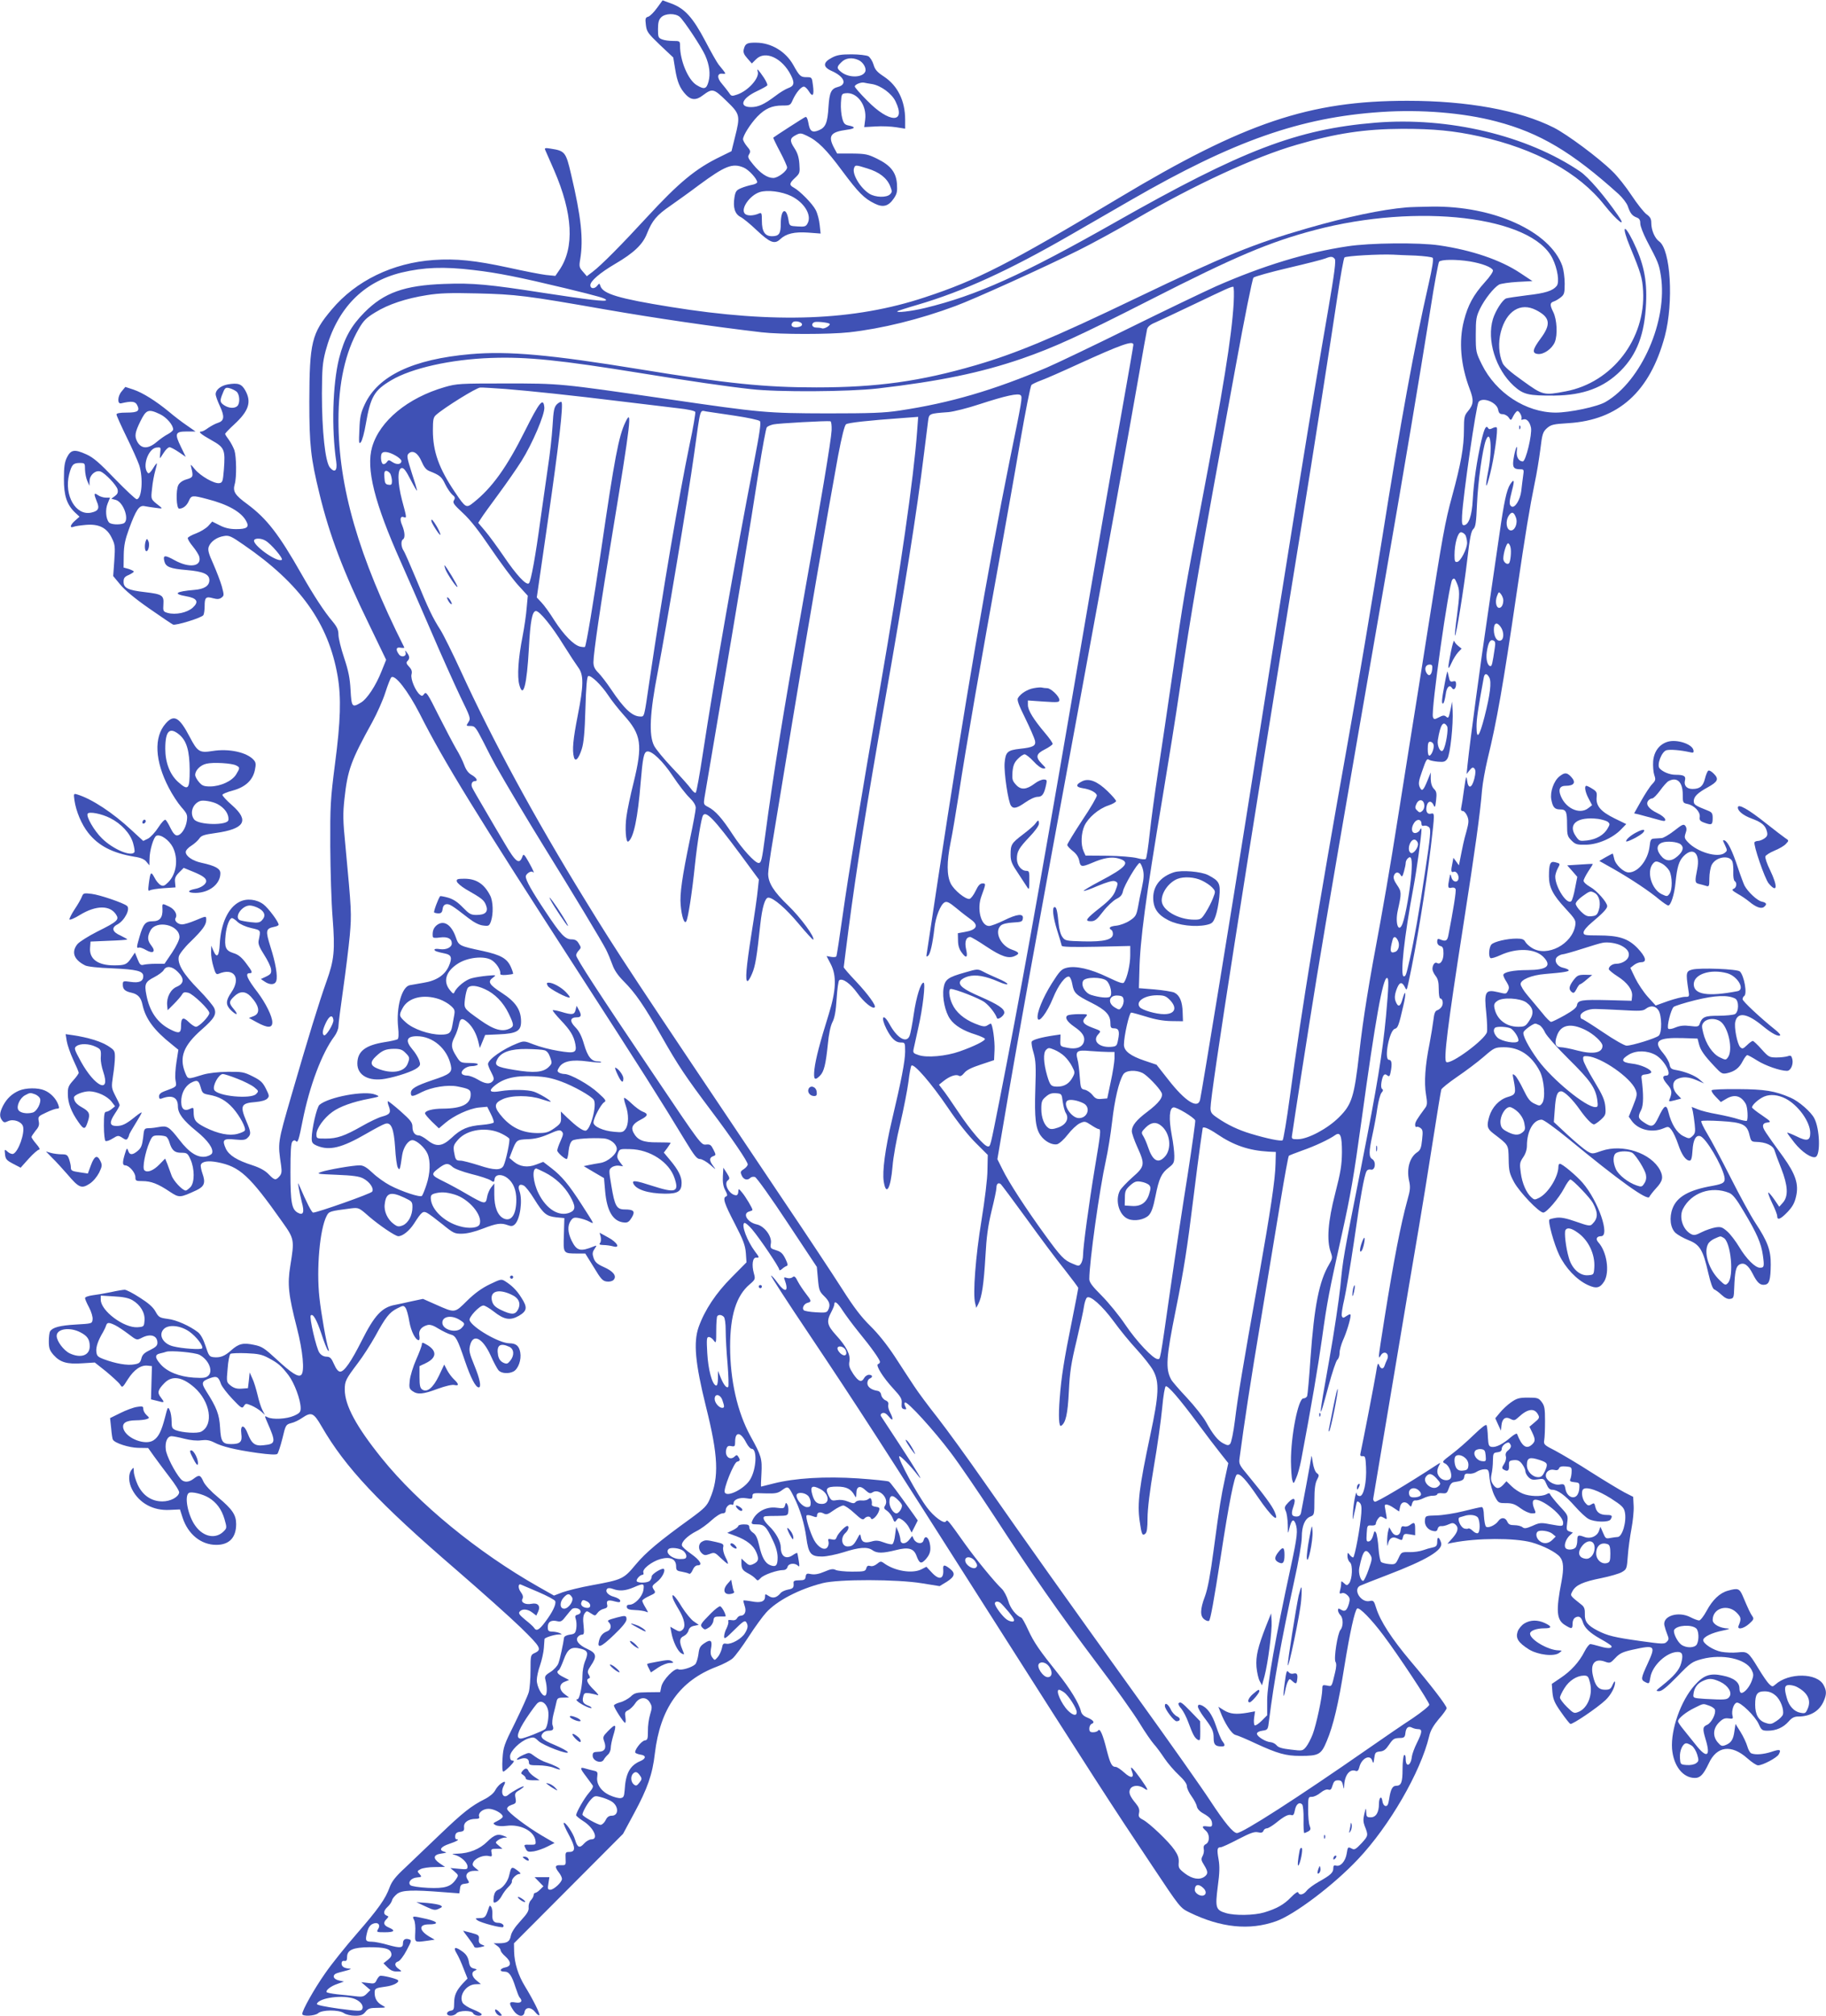 <?xml version="1.0" standalone="no"?>
<!DOCTYPE svg PUBLIC "-//W3C//DTD SVG 20010904//EN"
 "http://www.w3.org/TR/2001/REC-SVG-20010904/DTD/svg10.dtd">
<svg version="1.0" xmlns="http://www.w3.org/2000/svg"
 width="1160pt" height="1280pt" viewBox="0 0 1160 1280"
 preserveAspectRatio="xMidYMid meet">
<g transform="translate(0,1280) scale(0.1,-0.1)"
fill="#3f51b5" stroke="none">
<path d="M4174 12750 c-19 -27 -44 -52 -56 -56 -18 -5 -20 -12 -15 -52 5 -43
12 -53 89 -127 l85 -80 12 -73 c13 -82 30 -123 69 -164 32 -34 65 -36 106 -4
62 46 69 45 151 -35 87 -84 89 -92 53 -234 l-21 -85 -71 -35 c-156 -75 -263
-164 -467 -385 -160 -174 -290 -305 -343 -345 l-38 -29 -25 29 c-23 26 -25 33
-17 79 21 128 6 268 -58 539 -33 142 -39 149 -129 163 -34 6 -41 4 -36 -7 3
-8 29 -66 57 -130 119 -274 131 -491 34 -633 l-26 -38 -60 6 c-33 4 -141 25
-240 47 -208 45 -332 58 -473 48 -260 -18 -495 -132 -648 -315 -127 -150 -141
-208 -142 -584 0 -277 9 -359 65 -588 64 -263 152 -494 313 -824 l110 -228
-29 -72 c-36 -92 -93 -178 -132 -200 -55 -33 -59 -28 -65 80 -4 75 -13 121
-41 205 -20 60 -36 125 -36 147 0 29 -8 48 -36 82 -53 62 -121 166 -199 303
-145 255 -220 351 -343 443 -80 58 -94 81 -81 127 13 43 11 176 -2 216 -7 19
-22 48 -35 66 -13 17 -24 34 -24 38 0 3 26 31 59 61 92 85 110 142 69 215 -23
41 -45 49 -111 38 -44 -8 -77 -34 -77 -62 0 -11 12 -44 26 -74 32 -68 29 -95
-11 -108 -17 -5 -44 -20 -62 -32 -17 -13 -36 -23 -42 -23 -26 0 -6 -17 62 -55
84 -47 89 -60 79 -190 -6 -73 -9 -80 -29 -83 -32 -5 -119 45 -155 88 -29 35
-29 35 -22 7 13 -54 10 -59 -31 -71 -25 -7 -44 -21 -52 -36 -17 -33 -13 -150
5 -150 25 0 49 19 62 50 15 35 22 36 116 11 133 -34 219 -83 249 -142 20 -37
3 -49 -65 -49 -40 0 -71 7 -104 24 l-48 24 -26 -29 c-15 -15 -49 -36 -76 -46
-27 -10 -51 -23 -53 -29 -2 -6 12 -30 32 -54 19 -23 38 -53 41 -66 16 -62 -63
-73 -156 -22 -63 35 -76 34 -66 -6 9 -36 36 -47 143 -56 104 -9 143 -26 143
-64 0 -36 -32 -57 -96 -62 -118 -10 -138 -25 -53 -40 71 -12 85 -35 43 -73
-36 -32 -109 -47 -159 -33 -28 8 -30 11 -27 55 4 57 -8 64 -118 77 -106 12
-135 26 -135 65 0 24 6 33 33 44 17 8 32 18 32 21 0 4 -15 11 -32 17 l-33 9 1
80 c1 61 9 98 33 164 45 123 65 153 99 146 15 -3 47 -8 72 -11 42 -6 44 -5 25
10 -59 46 -57 42 -49 113 3 37 13 87 20 112 7 24 12 46 10 47 -2 2 -13 -13
-25 -33 -14 -23 -26 -33 -31 -28 -39 39 1 156 54 162 27 3 28 2 24 -32 -2 -20
-3 -36 -2 -36 1 0 12 16 24 35 12 19 28 35 37 35 8 0 34 -14 59 -31 l44 -30
-31 64 c-41 84 -36 97 37 97 l56 0 -53 37 c-30 20 -81 59 -114 87 -85 70 -168
122 -227 142 l-52 17 -23 -28 c-27 -31 -29 -83 -3 -76 64 15 88 13 100 -9 21
-39 7 -50 -65 -50 -44 0 -65 -4 -65 -12 0 -7 29 -71 64 -143 35 -71 71 -152
80 -178 27 -82 17 -217 -16 -217 -7 0 -69 58 -138 129 -99 103 -137 136 -182
156 -75 34 -98 30 -123 -20 -15 -31 -19 -61 -19 -135 -1 -107 19 -165 70 -214
l29 -27 -27 -24 c-32 -27 -38 -51 -10 -40 9 4 44 9 78 12 82 7 133 -18 164
-83 21 -42 22 -55 16 -144 l-7 -98 44 -53 c27 -34 93 -89 182 -151 77 -54 146
-100 154 -104 16 -8 183 43 193 60 4 6 8 32 8 58 0 55 8 62 54 49 26 -7 40 -6
53 4 17 13 17 16 2 72 -9 32 -34 96 -54 142 -30 66 -36 89 -29 109 12 33 51
61 96 68 32 6 46 0 125 -55 359 -246 540 -498 598 -835 23 -136 19 -284 -17
-557 -29 -227 -31 -264 -30 -524 1 -154 7 -358 15 -454 16 -208 10 -266 -39
-403 -48 -135 -116 -356 -221 -718 -91 -314 -89 -303 -67 -453 5 -38 3 -51
-11 -67 -24 -27 -31 -25 -68 13 -22 23 -54 41 -102 57 -100 32 -149 63 -170
105 -26 57 -17 67 58 59 52 -5 66 -3 80 11 23 22 22 35 -8 105 -42 99 -34 115
58 122 35 3 64 11 74 21 15 15 14 20 -8 64 -20 40 -34 53 -84 78 -56 28 -68
30 -160 29 -61 -1 -121 -8 -155 -18 -101 -31 -95 -32 -114 13 -39 98 -10 172
105 273 81 71 96 97 80 136 -7 16 -51 69 -99 118 -98 99 -137 165 -126 211 4
15 36 57 73 92 78 76 101 108 101 139 0 27 2 27 -70 -3 -33 -14 -70 -25 -83
-25 -28 0 -52 24 -42 40 14 22 -5 56 -40 73 -46 22 -45 22 -43 -16 2 -54 -17
-77 -62 -77 -46 0 -60 -16 -84 -99 -19 -66 -20 -74 -3 -68 6 2 27 -5 45 -16
45 -26 64 -10 33 29 -25 32 -26 55 -6 94 37 71 185 38 185 -41 0 -16 -20 -57
-47 -98 l-48 -71 -55 0 c-30 0 -65 -3 -77 -6 -19 -5 -25 0 -39 35 l-17 42 -23
-34 c-28 -42 -40 -47 -110 -47 -102 0 -157 40 -152 110 l3 41 114 5 c63 2 116
6 119 8 2 2 -17 13 -42 25 -53 23 -61 50 -20 71 46 25 84 100 60 118 -23 19
-173 70 -224 76 -49 6 -53 5 -62 -18 -5 -14 -26 -50 -46 -80 -20 -30 -34 -59
-33 -64 2 -6 33 7 68 29 101 61 189 62 228 2 22 -33 9 -45 -118 -108 -59 -30
-116 -66 -128 -81 -39 -50 -22 -98 49 -134 14 -8 85 -16 175 -19 155 -7 195
-17 195 -50 0 -32 -25 -44 -80 -36 -48 7 -50 6 -50 -18 0 -29 14 -42 56 -51
40 -9 60 -31 69 -76 19 -88 72 -161 184 -250 l44 -36 -12 -77 c-7 -43 -10 -96
-6 -117 7 -43 11 -39 -72 -70 -22 -8 -33 -19 -33 -32 0 -14 5 -18 16 -14 67
26 104 8 104 -49 0 -45 33 -89 118 -158 73 -59 110 -112 99 -140 -3 -8 -20
-17 -38 -21 -52 -10 -106 23 -169 105 -65 84 -78 92 -128 83 -20 -4 -50 -8
-67 -8 -29 -1 -30 -3 -36 -61 -6 -47 -12 -64 -33 -82 -34 -29 -53 -29 -62 0
-7 20 -9 18 -20 -18 -17 -55 -17 -75 1 -75 25 0 65 -46 65 -75 0 -23 3 -25 45
-25 54 0 99 -17 173 -67 61 -40 64 -40 170 9 50 24 59 47 38 106 -8 23 -13 49
-10 56 8 21 46 27 104 16 142 -27 204 -83 413 -379 77 -108 78 -114 51 -279
-19 -117 -12 -184 42 -394 38 -148 50 -276 28 -298 -18 -18 -61 9 -158 99 -76
70 -92 81 -142 91 -69 15 -98 8 -146 -35 -41 -37 -70 -48 -113 -43 -25 3 -30
11 -49 70 -14 43 -31 74 -48 88 -52 40 -138 79 -193 85 -51 7 -57 10 -77 46
-15 28 -46 55 -100 89 -43 28 -86 50 -96 50 -9 0 -48 -6 -87 -15 -38 -8 -91
-17 -117 -20 -27 -4 -48 -11 -48 -18 0 -7 12 -34 26 -60 14 -27 24 -60 22 -75
-3 -27 -3 -27 -108 -33 -100 -6 -146 -18 -162 -43 -4 -6 -8 -34 -8 -63 0 -44
5 -58 30 -87 42 -47 86 -60 183 -53 l79 5 73 -58 c39 -33 79 -69 87 -81 15
-23 15 -23 51 34 39 60 82 90 125 85 l27 -3 -3 -105 -3 -106 41 -10 c46 -13
47 -11 21 23 -23 29 -19 47 23 90 48 50 112 41 190 -27 102 -90 125 -238 44
-281 -24 -13 -119 -7 -161 9 -24 10 -27 17 -27 56 0 25 -5 57 -12 71 -11 25
-13 22 -30 -46 -23 -88 -41 -124 -73 -145 -51 -34 -168 10 -190 70 -13 38 12
56 79 57 28 0 59 4 69 8 17 6 17 8 -2 25 -12 11 -21 28 -21 39 0 17 -5 19 -40
13 -22 -3 -70 -21 -106 -39 l-65 -32 7 -65 c3 -36 8 -68 11 -72 12 -22 103
-51 161 -52 l63 -1 37 -52 c20 -28 65 -88 100 -134 35 -45 62 -88 60 -97 -6
-30 -56 -56 -107 -56 -69 0 -125 38 -157 107 -13 29 -24 66 -24 82 -1 29 -1
29 -15 11 -21 -27 -19 -80 4 -124 45 -87 134 -136 239 -130 l65 3 17 -53 c35
-106 118 -172 214 -172 82 0 126 46 126 132 0 58 -24 94 -115 170 -45 37 -83
78 -93 100 -19 43 -27 45 -62 18 -31 -24 -62 -25 -82 -2 -38 44 -91 148 -95
187 -6 49 10 85 37 85 10 0 47 -7 81 -16 39 -10 80 -14 107 -10 32 4 53 1 81
-13 51 -27 134 -47 274 -67 81 -11 122 -13 129 -6 5 5 20 50 32 98 20 85 22
88 55 97 19 4 50 19 70 33 59 40 73 34 124 -54 151 -261 360 -484 857 -912
156 -135 340 -299 408 -365 129 -126 137 -140 86 -163 -23 -11 -24 -15 -24
-109 0 -54 -5 -116 -11 -138 -6 -22 -45 -108 -86 -192 -72 -144 -76 -156 -81
-232 -3 -47 -1 -81 5 -81 5 0 24 16 43 35 25 26 30 35 17 35 -12 0 -17 8 -17
27 0 33 64 96 115 113 34 11 39 10 65 -15 30 -29 194 -91 187 -71 -2 6 -40 27
-85 46 -82 34 -97 51 -70 78 7 7 22 12 34 12 28 0 34 9 24 35 -4 11 -1 43 6
70 7 28 16 62 19 78 5 23 10 27 43 27 l37 1 -27 20 c-38 28 -38 66 0 80 l27
11 -37 19 c-38 19 -46 33 -28 44 5 3 19 33 31 66 26 71 49 85 110 69 44 -12
48 -26 24 -83 -8 -20 -15 -59 -15 -86 0 -62 -18 -151 -31 -151 -19 0 2 -20 43
-41 22 -11 42 -18 45 -15 3 3 -6 10 -20 15 -33 13 -40 26 -32 58 5 22 10 24
38 21 18 -3 41 -8 52 -12 12 -5 3 9 -22 33 -43 42 -53 66 -32 73 9 3 8 9 -1
24 -10 17 -8 25 14 58 39 58 35 78 -21 104 -56 25 -80 56 -62 78 6 8 18 14 27
14 12 0 14 10 9 59 -5 40 -2 63 7 76 12 17 14 17 40 0 26 -17 27 -17 41 2 8
12 26 24 41 27 20 5 25 12 21 26 -7 27 6 33 48 21 28 -7 35 -7 35 4 0 8 -18
19 -39 25 -39 10 -60 35 -43 52 5 5 21 4 36 -2 41 -15 79 -12 131 10 64 28 69
26 62 -18 -7 -42 -55 -92 -88 -92 -14 0 -19 -5 -17 -16 2 -12 16 -17 53 -18
28 -1 58 -6 68 -10 17 -8 16 -6 -2 25 -12 19 -21 39 -21 44 0 6 20 19 44 30
41 19 43 21 29 41 -13 21 -12 24 20 49 31 23 56 70 44 82 -10 9 -77 -32 -77
-47 0 -9 -5 -21 -12 -28 -14 -14 -74 -16 -83 -3 -6 11 21 41 37 41 5 0 8 6 5
14 -9 22 53 70 108 86 62 17 99 1 100 -45 0 -26 4 -30 35 -35 20 -4 41 -9 47
-13 6 -4 16 6 23 23 8 19 20 30 32 30 34 0 16 32 -42 73 -30 21 -57 45 -58 53
-5 22 35 62 92 91 27 13 70 45 96 69 26 24 57 44 69 44 14 0 21 6 21 19 0 22
25 45 40 36 5 -3 10 1 10 9 0 24 38 39 81 32 34 -6 39 -4 39 14 0 19 6 20 79
17 70 -2 83 1 111 22 36 26 39 24 73 -44 39 -77 67 -170 79 -259 14 -103 29
-120 100 -120 29 0 91 13 136 27 100 32 151 36 183 14 30 -22 67 -21 151 0 77
20 112 11 129 -34 20 -53 30 -57 61 -23 19 22 28 42 28 66 0 60 -31 98 -43 53
-7 -27 -47 -22 -62 7 l-10 21 -18 -23 c-23 -31 -57 -32 -57 -1 -1 12 -7 36
-14 52 l-13 30 -7 -52 c-3 -29 -11 -55 -17 -58 -5 -4 -29 1 -53 10 -35 13 -51
15 -81 6 -44 -12 -62 -3 -67 32 -3 19 -6 18 -22 -13 -22 -41 -33 -50 -62 -50
-38 0 -46 56 -14 85 20 18 27 45 12 45 -13 0 -60 -49 -67 -71 -6 -16 -12 -19
-32 -14 -22 5 -25 3 -20 -14 3 -11 0 -27 -7 -36 -17 -24 -58 -2 -84 44 -26 48
-57 149 -48 158 4 4 20 2 36 -4 24 -9 30 -9 30 2 0 21 17 27 41 15 18 -10 28
-7 64 19 24 17 52 31 62 31 10 0 42 -22 71 -49 42 -39 54 -45 63 -34 14 16 36
17 42 1 6 -17 42 18 51 49 6 18 2 22 -21 25 -18 2 -27 8 -25 17 2 8 0 21 -3
29 -4 11 -8 12 -20 2 -7 -6 -26 -10 -42 -8 -15 2 -33 -3 -38 -10 -8 -10 -17
-10 -48 3 -24 10 -50 13 -72 9 -30 -5 -35 -3 -50 26 -25 48 -15 60 52 60 60 0
89 -15 111 -55 10 -18 11 -17 12 13 0 44 24 52 58 19 22 -20 30 -23 44 -14 43
29 108 -38 81 -83 -10 -15 -8 -21 11 -33 13 -9 29 -29 36 -46 11 -28 14 -30
25 -14 12 16 14 16 39 0 14 -10 33 -31 41 -48 l16 -31 20 39 19 38 -28 40
c-107 149 -145 201 -156 207 -7 4 -95 13 -194 20 -209 14 -404 2 -537 -32 -43
-11 -79 -20 -80 -20 -2 0 -1 37 2 82 5 95 0 113 -70 239 -83 152 -129 354
-129 569 0 196 39 322 124 394 36 31 37 34 27 70 -15 54 -8 101 14 100 22 -2
22 1 -7 39 -50 67 -88 168 -68 181 6 3 28 -15 50 -41 52 -62 172 -240 172
-255 0 -7 7 -5 18 4 9 9 23 17 29 19 10 3 7 15 -8 46 -17 34 -29 45 -59 54
-36 11 -38 13 -33 45 7 44 -42 109 -90 119 -60 13 -93 70 -47 82 11 3 20 7 20
10 0 11 -42 81 -64 108 -24 29 -25 29 -26 8 0 -13 -6 -23 -13 -23 -42 0 -83
73 -53 95 13 10 12 16 -7 46 l-22 34 -3 -54 c-2 -38 2 -65 15 -89 14 -26 15
-36 6 -39 -24 -9 -13 -43 54 -172 55 -106 67 -139 71 -188 l4 -59 -94 -95
c-100 -100 -171 -207 -210 -316 -34 -98 -22 -228 46 -503 79 -315 85 -451 25
-589 -18 -43 -35 -60 -121 -123 -205 -148 -284 -215 -349 -292 -77 -93 -86
-97 -277 -132 -73 -13 -157 -34 -188 -45 l-55 -21 -99 56 c-386 219 -763 528
-995 816 -162 201 -235 336 -235 436 0 54 6 66 83 168 33 43 82 120 110 170
66 121 90 152 139 177 39 20 42 20 54 4 7 -9 18 -48 24 -86 11 -63 39 -119 60
-119 5 0 7 13 4 28 -7 33 13 58 52 68 17 4 38 -3 71 -24 27 -16 60 -32 75 -36
33 -8 44 -28 92 -170 36 -105 67 -166 87 -166 18 0 8 53 -28 140 -32 78 -35
95 -27 127 19 78 80 47 131 -65 19 -43 42 -85 50 -94 18 -20 64 -23 95 -7 30
16 51 74 43 120 -7 42 -27 59 -69 59 -64 0 -235 99 -253 146 -7 19 63 94 88
94 9 0 38 -17 65 -38 67 -53 105 -59 161 -27 52 31 55 53 14 116 -29 46 -58
75 -102 103 -24 15 -28 14 -97 -19 -50 -24 -95 -56 -144 -104 -82 -81 -75 -80
-202 -24 l-79 35 -71 -15 c-39 -9 -87 -19 -106 -23 -84 -15 -131 -66 -213
-229 -66 -131 -110 -195 -136 -195 -12 0 -25 15 -39 47 -17 39 -25 47 -47 48
-18 0 -35 9 -46 25 -19 25 -66 227 -55 237 14 14 37 -26 67 -115 17 -53 36
-101 42 -107 7 -7 8 -4 4 8 -14 37 -47 226 -58 327 -20 181 2 435 46 519 15
29 18 30 157 48 46 5 49 4 110 -50 66 -57 169 -127 188 -127 28 0 70 34 100
80 48 75 57 82 83 68 12 -6 56 -39 97 -72 70 -57 78 -61 125 -60 31 0 81 12
132 32 88 34 116 38 159 22 21 -8 31 -7 44 5 34 31 51 154 30 211 -13 34 0 50
28 35 11 -6 40 -43 65 -84 60 -96 78 -110 140 -117 l52 -5 -3 -106 c-4 -121
-6 -119 90 -119 l46 0 54 -87 c46 -77 57 -88 84 -91 18 -2 36 3 43 12 20 24
-4 54 -63 80 -42 19 -56 31 -65 57 -9 27 -8 37 5 57 16 24 16 25 -2 18 -88
-36 -110 -30 -143 36 -25 53 -27 95 -5 127 14 19 22 22 52 16 20 -4 49 -13 65
-22 34 -17 38 -26 -50 111 -80 124 -124 177 -190 228 l-52 40 -45 -17 c-54
-21 -104 -14 -143 19 l-27 23 17 44 c27 70 29 72 99 75 44 1 84 11 133 32 58
26 72 29 83 18 12 -12 11 -21 -7 -61 -12 -26 -21 -53 -21 -61 0 -12 46 -54 60
-54 4 0 10 23 12 52 4 34 12 56 24 65 16 12 120 19 199 14 40 -3 79 -32 83
-63 4 -33 -54 -85 -105 -93 -21 -3 -53 -9 -72 -13 l-33 -7 64 -38 65 -38 7
-81 c11 -130 51 -196 122 -201 21 -2 31 5 47 31 24 40 14 52 -45 52 -51 0 -63
22 -84 149 -17 101 -17 104 2 118 10 8 31 13 45 11 l27 -4 -21 28 c-17 23 -19
33 -11 56 10 26 12 27 77 25 126 -2 249 -83 282 -184 30 -89 8 -97 -142 -49
-101 33 -127 36 -121 18 14 -41 94 -67 204 -68 81 0 104 15 104 69 0 40 -21
82 -73 144 l-40 48 22 29 c11 16 21 31 21 33 0 2 -38 3 -84 3 -91 -1 -127 14
-153 64 -16 32 -2 55 47 80 47 24 50 37 13 51 -16 6 -47 29 -70 51 -24 23 -45
39 -48 36 -3 -2 2 -24 10 -48 20 -56 19 -120 -1 -149 -15 -21 -22 -23 -73 -18
-70 6 -131 34 -131 59 0 27 47 115 67 128 16 9 12 16 -37 60 -57 53 -177 120
-214 120 -11 0 -27 4 -35 9 -12 8 -12 13 2 35 25 38 81 49 178 36 45 -6 84 -9
87 -6 3 3 -6 6 -20 6 -41 0 -65 30 -88 109 -15 52 -31 84 -56 109 -37 38 -33
62 12 62 27 0 30 14 10 49 l-13 24 -7 -27 c-7 -30 -22 -32 -91 -11 -27 8 -51
12 -54 10 -2 -3 21 -31 51 -63 61 -64 83 -100 93 -153 10 -55 -4 -60 -110 -42
-50 8 -118 26 -153 40 -61 24 -64 24 -105 8 -92 -36 -187 -103 -187 -132 0 -7
9 -31 21 -53 17 -33 19 -43 9 -55 -18 -22 -49 -18 -95 10 -22 13 -52 25 -67
25 -15 0 -30 5 -33 11 -12 18 26 49 61 49 18 0 36 5 39 10 4 6 -16 10 -52 10
-57 1 -58 1 -85 44 -33 52 -35 74 -9 124 11 21 22 55 26 75 8 43 22 46 58 13
30 -28 54 -72 66 -123 l9 -38 17 41 17 42 88 4 c113 5 140 21 140 81 0 74 -34
125 -122 182 -82 53 -93 72 -55 98 21 16 19 16 -38 11 -33 -3 -78 -10 -99 -16
-38 -9 -96 -57 -109 -88 -5 -12 -10 -11 -26 9 -50 57 -30 124 51 174 60 37
158 48 206 23 32 -16 64 -65 60 -88 -2 -8 9 -11 37 -9 22 2 42 5 44 7 2 2 -4
22 -14 44 -24 54 -64 76 -177 101 -151 32 -154 34 -172 86 -29 84 -79 114
-124 76 -19 -17 -26 -38 -23 -70 1 -9 14 -11 46 -6 49 6 75 -7 75 -38 0 -25
-36 -42 -76 -36 -19 3 -34 2 -34 -3 0 -9 14 -14 67 -25 41 -8 47 -28 24 -80
-25 -57 -79 -93 -162 -106 -35 -6 -74 -13 -86 -15 -51 -10 -87 -142 -74 -267
5 -44 3 -71 -3 -76 -6 -4 -44 -13 -85 -19 -122 -20 -171 -59 -171 -136 0 -75
74 -115 178 -96 78 14 177 48 203 69 20 16 21 21 11 50 -7 18 -25 48 -42 67
-47 55 -38 84 28 84 102 0 194 -80 216 -186 10 -44 -7 -57 -117 -93 -106 -36
-137 -54 -137 -82 0 -25 11 -24 69 6 64 32 164 48 227 36 75 -15 84 -20 84
-51 0 -61 -55 -89 -177 -90 -65 0 -113 -13 -113 -30 0 -6 20 -29 44 -53 l44
-42 39 33 c56 48 152 92 214 99 l54 5 23 -46 c13 -25 21 -50 18 -54 -3 -5 -36
-12 -74 -15 -89 -7 -134 -26 -193 -82 -60 -56 -98 -60 -154 -15 -21 17 -45 30
-54 30 -26 0 -41 21 -41 55 0 27 -12 42 -76 99 -42 37 -78 65 -80 63 -3 -2 0
-17 6 -32 15 -40 7 -52 -42 -65 -24 -6 -82 -34 -129 -61 -111 -63 -158 -79
-230 -79 -58 0 -59 0 -59 28 0 36 48 103 101 141 46 34 132 65 234 84 69 14
70 14 40 26 -67 28 -298 -15 -356 -65 -17 -15 -49 -154 -49 -212 0 -28 5 -35
35 -48 78 -32 156 -13 310 76 55 32 110 61 122 64 38 12 55 -30 63 -152 3 -59
11 -116 17 -126 12 -21 14 -16 28 81 8 49 38 93 65 93 26 0 80 -48 96 -87 20
-47 17 -124 -7 -196 -11 -34 -24 -66 -29 -71 -11 -11 -129 28 -203 67 -32 17
-82 52 -110 79 -38 36 -59 48 -82 48 -45 0 -205 -28 -245 -42 -32 -12 -25 -13
100 -18 101 -4 143 -10 167 -23 42 -22 70 -64 57 -84 -8 -13 -348 -133 -375
-133 -9 0 -42 65 -87 170 -10 23 -10 22 -5 -10 3 -19 12 -61 20 -93 18 -65 10
-87 -25 -68 -39 21 -47 65 -47 258 0 132 3 185 13 195 9 9 15 9 24 0 10 -10
18 18 40 130 44 222 123 432 202 537 15 20 26 48 26 65 0 17 14 123 30 236 16
113 35 266 42 340 12 142 11 154 -28 572 -16 159 -16 202 -6 295 20 185 42
244 177 488 30 55 67 138 82 185 15 47 32 91 38 98 22 24 106 -84 181 -230
153 -303 353 -628 1019 -1658 369 -571 511 -794 670 -1057 56 -92 72 -113 92
-113 12 0 42 -17 65 -37 36 -32 39 -33 20 -9 -27 36 -28 54 -2 64 19 7 19 8 2
42 -15 30 -21 35 -48 32 -30 -3 -36 5 -325 435 -362 537 -499 748 -499 767 0
8 8 22 17 31 15 16 15 19 0 43 -11 20 -24 27 -46 27 -41 0 -69 30 -165 175
-89 133 -126 200 -126 224 0 17 34 39 44 29 14 -14 4 11 -26 64 -27 48 -33 53
-39 35 -20 -55 -42 -39 -113 82 -30 50 -87 147 -127 216 -41 69 -77 132 -80
140 -9 21 0 40 18 40 22 0 10 22 -22 40 -20 11 -35 32 -46 62 -9 25 -32 72
-52 104 -19 33 -69 128 -112 213 -68 137 -78 151 -90 135 -11 -15 -15 -16 -28
-5 -28 23 -60 99 -53 128 5 19 1 32 -15 49 -18 19 -20 27 -11 36 16 16 15 30
-3 54 -12 16 -14 16 -9 2 9 -26 -25 -36 -42 -13 -22 30 -18 48 11 42 14 -2 24
-2 23 2 -291 579 -418 1019 -418 1442 0 237 44 434 129 581 30 52 48 70 104
104 84 52 196 89 329 110 81 13 147 15 318 11 248 -6 313 -14 815 -102 323
-56 678 -108 993 -145 121 -14 429 -14 557 0 206 23 447 82 675 167 117 43
570 248 780 353 85 42 250 132 365 199 372 217 757 395 1020 471 253 74 435
101 675 102 199 0 325 -12 489 -48 355 -79 631 -230 793 -436 82 -103 147
-152 86 -65 -85 123 -188 243 -240 278 -337 229 -836 348 -1300 310 -498 -41
-844 -173 -1653 -632 -591 -335 -880 -465 -1210 -545 -87 -21 -187 -32 -174
-20 2 2 60 21 129 41 289 85 578 217 970 443 124 71 297 171 385 222 652 376
1076 525 1590 559 252 17 522 -5 730 -60 276 -72 482 -195 777 -461 26 -24 53
-59 59 -78 15 -44 27 -60 56 -71 17 -6 23 -16 23 -38 0 -17 19 -65 41 -108 74
-140 78 -150 90 -225 44 -284 -124 -668 -351 -800 -52 -31 -230 -68 -318 -68
-189 1 -379 125 -468 305 -38 77 -39 81 -39 189 0 100 3 116 27 166 30 61 87
133 121 153 12 6 65 14 117 17 l95 5 -80 53 c-124 82 -307 144 -512 174 -128
19 -442 16 -583 -6 -261 -39 -537 -123 -835 -254 -82 -37 -332 -157 -555 -267
-223 -110 -457 -222 -520 -249 -338 -144 -615 -225 -935 -273 -98 -15 -182
-18 -460 -18 -385 1 -419 4 -1015 91 -689 100 -679 99 -1030 99 -289 0 -309
-1 -385 -23 -235 -68 -413 -215 -461 -380 -40 -137 14 -354 183 -732 36 -80
120 -273 188 -430 67 -157 153 -347 189 -423 65 -133 67 -139 52 -162 -16 -25
-16 -25 13 -25 28 0 33 -7 82 -102 28 -57 63 -123 77 -148 73 -129 208 -355
307 -515 183 -295 371 -607 395 -655 12 -24 30 -67 40 -95 12 -35 35 -69 72
-106 74 -74 130 -155 243 -354 104 -183 152 -254 312 -467 132 -175 233 -324
233 -342 0 -7 -11 -21 -25 -30 -22 -14 -23 -19 -13 -41 12 -26 36 -33 55 -14
6 6 19 8 29 5 11 -4 103 -133 206 -289 l187 -282 7 -77 c6 -70 10 -80 40 -109
35 -34 41 -57 24 -89 -8 -15 -19 -17 -77 -13 -38 2 -72 8 -77 13 -13 13 1 41
24 47 27 7 25 13 -11 59 -17 22 -40 56 -51 77 -15 31 -22 36 -33 27 -8 -7 -24
-9 -36 -5 -18 6 -21 4 -15 -10 29 -78 5 -89 -45 -20 -18 25 -36 45 -41 45 -4
0 101 -163 235 -362 326 -487 460 -695 1152 -1783 662 -1040 776 -1217 1033
-1601 179 -269 179 -269 238 -298 199 -97 381 -116 550 -56 115 40 366 229
521 394 199 210 398 554 452 781 8 36 27 68 61 109 28 31 50 63 50 69 0 16
-98 144 -232 302 -116 138 -189 250 -215 332 -15 49 -18 52 -44 46 -54 -10
-105 72 -60 97 11 5 90 37 175 69 251 96 354 158 341 204 -12 38 -25 43 -25 9
0 -26 -5 -33 -27 -38 -16 -3 -44 -11 -63 -18 -19 -7 -58 -13 -86 -12 -51 1
-52 0 -70 -39 -18 -38 -21 -40 -59 -37 -22 2 -45 8 -51 13 -6 5 -14 45 -17 88
-3 44 -10 87 -15 97 -9 16 -11 14 -19 -16 -6 -21 -16 -36 -27 -38 -15 -3 -17
3 -14 50 3 51 4 53 31 51 16 -1 27 3 27 11 0 7 6 21 14 32 13 17 17 17 37 6
21 -13 21 -13 14 25 -4 21 -7 42 -8 47 -4 19 21 15 55 -8 l36 -24 6 29 c6 33
35 39 57 13 12 -15 14 -14 19 7 4 15 12 23 23 21 9 -1 31 5 49 14 18 9 45 17
60 16 16 0 28 4 28 9 0 6 14 9 31 7 28 -3 32 1 43 32 7 22 18 36 31 38 54 8
64 13 67 35 2 18 9 21 31 19 15 -2 37 4 49 13 13 8 34 15 49 15 25 0 27 -3 32
-60 4 -33 18 -82 31 -108 24 -46 25 -47 73 -47 39 0 57 -6 93 -33 24 -18 56
-32 71 -32 28 0 28 0 14 33 -8 20 -10 39 -5 47 23 37 190 -85 190 -140 0 -23
-3 -24 -84 -9 -56 11 -67 10 -110 -10 -40 -17 -52 -19 -64 -9 -8 7 -31 13 -51
13 -28 0 -38 5 -46 23 -12 27 -39 29 -57 3 -19 -27 -66 -47 -78 -35 -6 6 -11
36 -13 67 -1 39 -6 57 -15 57 -7 0 -59 -12 -115 -26 -55 -14 -133 -26 -171
-27 -70 -2 -71 -2 -74 -30 -4 -33 19 -63 53 -69 17 -4 25 0 28 14 3 12 13 19
24 17 10 -1 30 4 45 11 22 10 30 11 43 0 23 -19 18 -46 -17 -86 l-33 -37 35 7
c153 30 389 31 499 2 75 -21 157 -63 181 -93 23 -29 25 -72 10 -154 -37 -190
-32 -246 23 -279 42 -26 47 -25 47 10 0 18 7 33 18 39 23 12 37 3 47 -29 11
-37 43 -68 112 -107 35 -19 65 -39 69 -44 10 -17 -22 -19 -71 -4 -28 8 -56 15
-62 15 -7 0 -24 -21 -37 -47 -34 -67 -86 -124 -152 -168 l-56 -38 4 -53 c4
-44 13 -67 54 -125 27 -39 54 -73 60 -76 13 -5 171 102 223 151 34 32 61 82
61 113 -1 11 -6 5 -15 -14 -12 -28 -19 -33 -49 -33 -41 0 -63 25 -77 91 -17
75 13 110 75 88 33 -12 36 -11 68 23 27 29 46 38 108 52 146 32 150 28 96 -90
-41 -89 -43 -100 -17 -114 28 -14 28 -14 35 28 12 76 104 162 174 162 30 0 36
-19 22 -71 -12 -44 -45 -82 -125 -146 -37 -29 -38 -32 -16 -32 17 -1 49 25
115 92 86 89 95 95 158 112 129 34 278 2 315 -68 13 -26 14 -36 3 -66 -14 -41
-47 -81 -67 -81 -8 0 -13 12 -13 29 0 39 -36 67 -107 81 -79 17 -120 3 -177
-61 -88 -97 -153 -282 -144 -404 9 -109 69 -185 145 -185 34 0 54 21 88 92 51
111 144 123 246 32 27 -24 57 -44 67 -44 30 0 120 48 132 70 17 31 7 34 -46
16 -49 -16 -101 -21 -128 -10 -9 3 -20 24 -26 45 -6 21 -25 62 -43 91 l-32 51
-7 -47 c-7 -53 -21 -74 -58 -88 -21 -8 -28 -5 -47 17 -34 39 -31 89 7 127 24
24 37 29 61 26 27 -4 30 -2 25 17 -8 31 8 80 27 83 24 5 117 -86 139 -135 18
-40 22 -43 59 -43 52 0 98 20 132 59 20 23 36 31 60 31 78 0 136 35 163 99 18
42 18 65 -1 100 -40 79 -222 81 -307 4 -17 -15 -20 -15 -39 3 -11 10 -42 55
-69 100 -64 105 -68 108 -133 101 -29 -3 -75 -1 -102 4 -51 10 -115 51 -115
74 0 20 54 47 125 61 34 7 48 12 32 13 -51 2 -97 27 -97 54 0 75 94 104 152
47 29 -30 31 -39 13 -83 -12 -28 30 -21 67 12 29 26 31 32 20 48 -12 17 -24
41 -62 131 -20 45 -30 49 -93 31 -52 -14 -98 -58 -136 -129 -18 -33 -39 -60
-47 -60 -8 0 -33 9 -56 21 -76 39 -176 8 -165 -51 3 -14 11 -40 18 -57 12 -29
11 -35 -3 -49 -14 -15 -28 -14 -165 5 -170 24 -210 34 -273 66 -64 33 -84 57
-82 105 1 30 -3 45 -19 58 -79 63 -75 58 -59 89 21 38 67 59 183 82 54 11 113
28 130 38 31 18 32 22 38 104 3 46 14 123 23 171 9 48 16 113 14 145 l-3 58
-55 28 c-30 16 -125 73 -210 127 -85 55 -189 116 -230 138 -71 36 -75 40 -70
68 3 16 5 70 5 121 0 78 -3 96 -21 120 -20 26 -27 28 -87 28 -56 0 -71 -4
-108 -30 -23 -16 -55 -46 -71 -66 l-29 -35 18 -40 18 -39 3 32 c4 44 25 60 57
43 23 -12 28 -11 53 12 57 53 100 59 123 15 10 -18 8 -25 -22 -49 l-33 -28 17
-35 c22 -46 21 -58 -2 -79 -35 -31 -63 -10 -94 69 -2 5 -20 -5 -40 -22 -48
-42 -93 -65 -120 -61 -19 3 -22 10 -25 63 -1 33 -5 66 -8 74 -3 9 -29 -10 -82
-61 -42 -41 -105 -96 -140 -122 -62 -47 -63 -49 -41 -60 25 -12 45 -65 36 -90
-9 -22 -50 -20 -70 2 -20 22 -21 45 -6 75 12 21 11 21 -12 6 -191 -125 -384
-239 -395 -235 -9 4 -13 14 -9 28 2 13 61 361 130 773 69 413 141 840 160 950
19 110 57 346 85 525 28 179 53 332 56 341 2 8 48 45 102 82 53 36 129 93 167
126 68 59 72 60 128 61 99 0 176 -51 229 -153 28 -55 37 -173 15 -202 -14 -19
-17 -19 -50 -3 -28 13 -42 32 -70 90 -19 40 -43 80 -52 88 -17 14 -18 13 -10
-25 17 -89 15 -96 -37 -111 -54 -16 -99 -64 -117 -123 -18 -61 -14 -78 25
-108 99 -76 96 -70 98 -163 1 -76 5 -92 35 -148 35 -63 158 -192 185 -192 21
0 99 91 132 154 16 31 34 56 40 56 14 0 126 -117 143 -149 34 -63 33 -98 -4
-134 -13 -14 -25 -12 -102 15 -62 22 -98 29 -126 25 -21 -3 -41 -8 -44 -11
-11 -11 29 -156 62 -225 40 -83 110 -157 180 -190 55 -26 79 -21 106 22 36 60
17 189 -38 249 -18 20 -10 38 18 38 59 0 -17 223 -117 339 -40 46 -129 121
-145 121 -5 0 -9 -8 -9 -18 0 -64 -64 -168 -122 -198 -28 -14 -31 -14 -50 3
-32 29 -58 88 -67 155 -8 58 -7 66 15 99 15 21 24 49 24 73 0 94 41 166 94
166 12 0 83 -51 170 -122 320 -264 505 -397 514 -368 3 7 22 32 43 55 42 45
47 70 25 114 -57 109 -237 169 -371 123 -60 -21 -60 -21 -94 -1 -18 11 -73 57
-122 102 l-88 82 6 80 c6 90 16 115 41 115 20 0 73 -52 117 -115 41 -58 77
-95 91 -95 6 0 26 14 44 30 30 28 32 34 28 83 -4 42 -17 73 -71 162 -37 61
-68 121 -69 135 -3 22 0 25 27 23 88 -7 273 -135 305 -212 12 -29 10 -39 -15
-102 l-28 -70 19 -27 c42 -57 128 -77 199 -48 33 14 35 14 54 -10 11 -14 30
-55 42 -91 22 -66 48 -103 73 -103 10 0 15 18 18 65 4 68 22 100 50 90 37 -14
135 -180 152 -255 8 -38 -3 -47 -74 -60 -150 -26 -227 -69 -255 -144 -22 -58
-14 -124 19 -155 13 -12 50 -33 82 -46 73 -28 93 -63 126 -208 15 -65 28 -101
38 -105 8 -3 29 -18 46 -34 21 -20 40 -29 55 -26 22 3 24 8 26 73 4 101 11
133 33 145 29 16 56 -3 84 -58 29 -58 48 -75 78 -70 28 4 36 31 37 128 1 90
-20 147 -98 265 -29 44 -99 172 -156 285 -57 113 -124 239 -149 280 -25 41
-42 78 -38 81 4 4 60 4 124 0 139 -8 167 -22 182 -89 9 -38 13 -42 40 -43 63
-1 109 -22 119 -54 5 -17 24 -69 43 -116 42 -108 46 -174 11 -215 l-24 -27
-32 47 c-18 26 -35 45 -38 43 -2 -3 9 -34 26 -69 17 -34 31 -71 31 -80 0 -29
21 -21 66 26 32 34 45 58 54 99 18 77 -3 141 -82 251 -118 162 -128 178 -128
196 0 13 9 20 28 22 25 3 23 6 -35 46 -35 23 -63 46 -63 50 0 16 44 55 78 69
39 16 87 11 135 -13 81 -42 157 -148 157 -219 0 -49 -21 -54 -87 -21 -31 15
-57 25 -59 23 -2 -1 19 -30 46 -64 47 -59 109 -100 134 -90 32 13 27 178 -8
245 -21 42 -100 110 -152 132 -99 43 -163 53 -331 54 -88 1 -165 -2 -169 -7
-4 -4 7 -23 25 -41 l33 -34 32 19 c54 33 97 22 127 -32 11 -21 15 -96 6 -106
-3 -3 -27 2 -54 10 -26 9 -87 23 -135 32 -47 8 -103 22 -123 31 l-38 15 7 -28
c3 -15 9 -53 12 -83 5 -47 3 -58 -14 -74 -20 -18 -22 -18 -59 0 -41 21 -75 75
-94 152 -13 53 -26 46 -64 -34 -29 -61 -42 -65 -92 -31 -37 25 -40 35 -17 79
15 30 16 98 2 203 -2 16 4 21 30 23 17 2 32 8 32 13 0 19 -66 49 -123 55 -68
8 -73 25 -18 58 47 27 115 26 168 -3 58 -33 109 -131 69 -131 -28 0 -26 -19 5
-55 31 -35 33 -52 15 -96 -6 -15 -3 -15 33 -6 l41 11 -25 26 c-34 36 -34 83 0
98 37 17 73 14 125 -8 l45 -20 -27 24 c-29 26 -92 51 -149 61 -31 5 -38 10
-43 36 -3 17 -22 49 -41 72 -66 77 -34 100 127 95 l92 -3 9 -35 c10 -39 32
-71 100 -143 42 -45 48 -48 78 -42 49 11 78 33 100 77 11 21 24 38 29 38 5 0
34 -16 64 -35 51 -32 145 -65 188 -65 24 0 42 41 34 75 -6 22 -10 25 -29 18
-12 -4 -44 -8 -71 -8 -46 0 -51 3 -96 53 -25 28 -50 52 -55 52 -5 0 -22 -12
-37 -27 -25 -24 -30 -25 -43 -12 -19 19 -40 127 -31 162 15 63 76 53 175 -29
57 -47 99 -69 110 -58 3 3 -12 20 -34 37 -91 73 -205 179 -205 192 0 8 5 17
10 20 21 13 0 129 -27 156 -16 16 -255 25 -303 12 -39 -10 -41 -20 -25 -125 8
-48 8 -48 -21 -48 -16 0 -64 -12 -108 -27 l-78 -28 -50 55 c-27 30 -63 84 -80
119 l-31 65 23 18 c12 10 33 18 46 18 39 0 29 34 -23 89 -60 62 -119 81 -250
81 -85 0 -93 2 -93 19 0 12 22 38 52 63 69 58 98 88 98 104 0 24 -66 99 -108
122 -23 13 -42 30 -42 39 0 8 14 35 30 60 17 25 30 46 28 47 -2 1 -39 -1 -82
-4 l-80 -5 32 -36 32 -37 -14 -71 c-7 -40 -18 -77 -24 -83 -27 -27 -102 89
-102 156 0 12 7 34 15 50 18 33 18 32 -16 41 -31 8 -39 -10 -39 -90 0 -69 25
-118 105 -204 62 -67 67 -76 62 -108 -20 -119 -178 -202 -274 -143 -17 10 -37
28 -43 39 -8 16 -21 21 -55 21 -61 0 -142 -19 -160 -37 -16 -16 -21 -78 -6
-87 5 -3 33 5 63 19 103 47 218 43 272 -11 56 -57 25 -83 -100 -84 -92 0 -154
-13 -154 -32 0 -6 9 -26 21 -44 16 -26 18 -37 9 -54 -12 -23 -11 -23 -65 -10
-80 19 -88 2 -73 -136 5 -52 7 -105 4 -118 -12 -47 -229 -208 -258 -190 -19
12 7 222 108 869 75 480 107 710 119 860 4 44 20 132 35 195 58 237 99 469
184 1050 58 394 83 544 116 706 12 55 27 148 35 209 12 100 16 112 42 136 27
23 40 26 137 32 318 20 517 199 612 552 57 216 37 551 -36 602 -28 20 -50 72
-50 117 0 27 -7 39 -31 56 -16 12 -59 66 -94 119 -35 53 -89 122 -122 153 -87
86 -288 235 -373 278 -219 110 -548 170 -930 170 -622 0 -1033 -138 -1832
-617 -696 -417 -901 -522 -1233 -631 -449 -149 -953 -168 -1615 -61 -330 53
-430 83 -446 133 -6 18 -7 18 -19 3 -17 -23 -45 -22 -45 2 0 26 60 78 157 135
118 69 176 123 203 193 33 83 62 117 148 176 41 29 123 87 181 131 167 123
214 142 285 112 32 -13 86 -72 86 -93 0 -6 -16 -14 -35 -17 -19 -4 -50 -13
-68 -21 -29 -12 -35 -21 -41 -56 -11 -66 2 -107 37 -126 17 -8 63 -46 103 -84
84 -79 114 -92 149 -59 39 37 91 49 179 43 l79 -6 -6 55 c-3 31 -14 73 -25 94
-20 40 -101 122 -140 143 -30 16 -28 28 9 62 30 28 31 33 27 88 -3 43 -12 71
-32 101 -31 47 -29 63 11 83 25 13 32 13 69 -5 68 -32 122 -85 224 -223 103
-138 139 -175 207 -208 53 -26 87 -17 121 33 20 29 23 45 20 91 -5 74 -40 119
-126 161 -59 29 -74 32 -159 33 l-95 0 -19 35 c-41 77 -24 102 80 116 55 7 59
18 12 27 -25 5 -32 13 -41 47 -6 22 -10 66 -8 98 3 54 5 57 30 60 73 9 136
-77 124 -168 l-6 -47 72 4 c40 3 99 0 131 -5 l57 -9 0 57 c0 119 -47 216 -135
274 -43 28 -57 44 -66 76 -7 23 -22 46 -33 53 -12 6 -59 12 -106 12 -67 0 -93
-4 -125 -21 -58 -30 -59 -59 -3 -84 82 -36 102 -86 41 -102 -43 -11 -54 -34
-60 -126 -6 -101 -18 -131 -61 -149 -43 -18 -58 -7 -67 48 -5 26 -11 39 -19
36 -11 -4 -196 -124 -204 -131 -1 -2 18 -42 43 -89 25 -47 45 -92 45 -100 0
-23 -58 -67 -88 -67 -38 0 -82 30 -127 85 -34 41 -37 49 -26 66 10 17 8 25
-14 50 -14 17 -25 37 -25 45 0 24 48 99 91 144 50 51 93 70 159 70 49 0 51 1
67 38 21 45 52 82 70 82 7 0 22 -14 32 -31 24 -39 34 -24 25 41 -6 49 -7 50
-40 50 -38 0 -45 6 -85 78 -48 85 -139 140 -234 141 -59 1 -71 -5 -80 -41 -5
-20 0 -33 22 -58 l29 -33 27 27 c58 58 166 8 221 -101 25 -49 21 -69 -16 -82
-17 -6 -54 -28 -82 -50 -72 -54 -109 -71 -155 -71 -79 0 -60 55 35 100 34 16
65 33 68 38 3 5 -7 26 -21 48 -33 49 -48 65 -40 41 15 -40 -61 -125 -132 -148
-32 -11 -36 -10 -50 12 -9 13 -29 38 -44 56 -34 38 -32 69 2 65 26 -2 27 -5
-24 58 -11 14 -49 81 -85 150 -78 148 -130 206 -214 237 l-57 21 -35 -48z
m144 -57 c28 -25 138 -191 162 -245 27 -61 34 -117 21 -166 -13 -48 -27 -52
-76 -22 -54 33 -105 155 -105 250 0 29 -2 30 -44 30 -25 0 -56 4 -70 10 -24 9
-26 15 -26 65 0 42 5 60 20 75 26 26 90 27 118 3z m1135 -274 c30 -13 52 -51
44 -73 -16 -40 -104 -42 -152 -4 -31 24 -31 33 0 63 26 27 68 32 108 14z m88
-153 c56 -10 125 -61 148 -110 69 -142 -40 -139 -181 6 -43 43 -78 83 -78 89
0 12 40 29 60 24 8 -2 31 -6 51 -9z m-30 -536 c75 -23 123 -60 144 -112 13
-33 13 -38 -1 -52 -22 -22 -92 -20 -130 3 -57 35 -111 123 -99 162 8 23 9 23
86 -1z m-485 -175 c84 -41 133 -122 104 -174 -10 -19 -18 -22 -63 -19 -51 3
-52 3 -58 41 -14 86 -49 70 -49 -23 0 -64 -11 -80 -56 -80 -45 0 -64 30 -64
98 0 48 -2 53 -17 47 -38 -17 -79 -17 -92 -1 -27 32 33 116 95 136 49 16 140
4 200 -25z m3967 -378 c54 -3 103 -9 108 -14 7 -7 -2 -64 -26 -169 -89 -388
-180 -889 -295 -1614 -57 -357 -158 -961 -220 -1305 -185 -1035 -291 -1683
-366 -2240 -20 -148 -41 -273 -46 -276 -12 -7 -97 10 -203 42 -77 23 -149 57
-212 101 -36 24 -43 34 -43 62 0 90 213 1453 585 3741 58 358 182 1148 220
1405 20 135 41 250 46 255 10 10 222 22 309 18 25 -2 89 -4 143 -6z m-514 -21
c9 -10 -1 -88 -43 -332 -107 -616 -207 -1236 -516 -3194 -85 -541 -283 -1752
-296 -1812 -13 -64 -95 -12 -203 127 l-74 94 -77 26 c-89 30 -130 61 -130 101
0 55 34 204 46 204 7 0 50 -12 96 -26 56 -18 107 -27 158 -28 l75 -1 -2 57
c-2 69 -19 108 -53 125 -14 6 -70 15 -125 20 l-100 8 3 105 c4 202 40 465 147
1105 35 209 85 520 110 692 70 477 130 827 355 2048 55 302 106 556 113 562 7
7 107 35 222 62 116 27 221 54 235 60 35 14 46 13 59 -3z m859 -16 c76 -13
138 -36 146 -56 3 -8 -18 -40 -52 -77 -72 -80 -107 -145 -132 -243 -34 -131
-21 -281 36 -433 28 -73 26 -99 -12 -144 -21 -25 -24 -38 -24 -115 0 -111 -19
-216 -75 -422 -45 -164 -60 -247 -155 -850 -27 -173 -81 -513 -120 -755 -38
-242 -86 -541 -106 -665 -20 -124 -54 -319 -75 -435 -73 -387 -109 -609 -134
-830 -32 -281 -47 -329 -129 -410 -72 -72 -196 -138 -260 -139 -35 -1 -41 2
-39 19 8 60 110 717 158 1010 55 338 193 1141 430 2505 133 765 215 1257 291
1730 25 162 51 301 56 308 13 15 108 16 196 2z m-6328 -55 c149 -17 293 -46
580 -115 222 -54 260 -65 260 -76 0 -11 -116 3 -390 45 -354 55 -455 65 -638
58 -252 -9 -382 -55 -507 -181 -85 -86 -128 -163 -161 -292 -41 -165 -49 -446
-18 -655 8 -58 -9 -74 -40 -38 -30 35 -51 231 -51 469 1 160 4 196 23 270 72
269 237 439 482 499 143 34 269 39 460 16z m4827 -212 c-13 -215 -66 -543
-207 -1283 -104 -543 -111 -585 -180 -1060 -32 -223 -75 -508 -94 -635 -19
-126 -43 -300 -52 -385 -9 -85 -20 -159 -25 -164 -4 -5 -28 -3 -56 5 -27 7
-109 14 -188 15 l-139 1 -13 29 c-18 42 -15 113 6 160 24 52 91 109 152 129
27 9 49 22 49 28 0 6 -24 34 -54 63 -65 63 -118 84 -161 63 -43 -21 -42 -37 2
-44 49 -7 87 -27 91 -46 1 -8 -40 -80 -93 -158 -52 -79 -95 -150 -95 -156 0
-7 16 -24 35 -39 23 -18 36 -38 41 -61 7 -41 16 -42 80 -15 73 32 125 41 168
29 81 -22 55 -55 -117 -145 -59 -31 -105 -59 -103 -61 3 -3 43 11 91 32 53 22
93 34 105 30 24 -8 25 -13 4 -66 -13 -30 -37 -57 -93 -101 -93 -73 -103 -88
-61 -88 25 0 38 10 77 61 26 34 64 69 84 80 27 13 38 26 43 50 7 36 92 179
106 179 5 0 14 -18 20 -39 8 -31 7 -57 -5 -113 -9 -40 -21 -99 -26 -130 -10
-50 -15 -60 -52 -84 -22 -15 -60 -29 -84 -32 -42 -4 -54 -14 -33 -27 6 -3 10
-15 10 -26 0 -36 -57 -50 -187 -47 -111 3 -117 4 -134 28 -11 14 -21 51 -24
85 -8 83 -14 105 -25 105 -18 0 -11 -62 16 -149 15 -47 28 -91 29 -97 2 -7 69
-9 219 -6 l216 5 0 -60 c0 -56 -19 -142 -39 -171 -6 -11 -29 -3 -105 33 -109
53 -204 74 -261 59 -32 -8 -44 -21 -94 -100 -57 -91 -96 -187 -89 -221 7 -33
60 37 97 128 34 84 80 144 103 137 7 -3 16 -24 20 -48 10 -56 22 -68 122 -118
91 -46 120 -77 120 -129 0 -28 4 -33 23 -33 30 0 37 -18 26 -72 -8 -41 -10
-43 -48 -46 -74 -4 -116 38 -79 79 20 23 22 21 -39 44 -56 21 -67 38 -42 65
18 20 17 20 -41 20 -32 0 -65 -4 -72 -8 -20 -13 -4 -40 44 -73 50 -34 68 -62
60 -93 -9 -36 -48 -51 -103 -40 -48 9 -48 9 -47 47 l1 38 -41 -6 c-82 -12
-138 -28 -142 -40 -3 -7 2 -39 12 -71 14 -49 16 -87 11 -230 -6 -186 2 -250
34 -295 27 -38 74 -62 105 -55 14 4 44 31 67 61 23 30 57 62 75 71 32 15 35
15 73 -10 21 -14 43 -26 49 -26 15 0 13 -21 -25 -247 -37 -223 -75 -503 -75
-556 0 -18 -6 -41 -13 -51 -12 -17 -15 -17 -52 -1 -55 22 -75 43 -178 185
-119 164 -228 331 -268 413 l-33 66 33 193 c93 551 212 1209 502 2778 137 743
302 1652 359 1980 28 162 54 306 57 319 4 16 20 30 52 43 25 11 138 64 251
118 205 98 227 108 244 109 5 1 6 -44 3 -106z m-2742 -133 c0 -10 -12 -16 -32
-18 -32 -3 -45 13 -26 32 13 12 58 2 58 -14z m175 4 c9 -9 -33 -35 -48 -29 -8
3 -25 5 -38 5 -25 0 -34 24 -11 34 13 6 88 -2 97 -10z m1930 -133 c0 -6 -31
-185 -69 -398 -80 -447 -138 -779 -326 -1878 -206 -1200 -331 -1892 -456
-2525 -59 -298 -57 -290 -73 -290 -23 0 -110 101 -189 220 -42 63 -87 128
-100 143 l-22 29 30 24 c38 30 78 44 96 33 10 -6 20 0 35 18 14 18 47 34 105
53 l84 28 3 63 c3 58 -13 169 -24 169 -2 0 -13 -5 -23 -12 -15 -9 -30 -7 -77
12 -71 29 -121 72 -145 125 -20 43 -25 95 -9 95 29 0 185 -61 216 -85 31 -24
67 -70 77 -99 5 -16 47 14 47 34 0 25 -39 51 -150 100 -110 47 -144 74 -129
101 5 10 28 23 50 29 49 13 110 2 193 -34 31 -14 56 -20 56 -15 0 6 -26 21
-57 34 -32 14 -75 33 -95 44 -37 19 -38 19 -117 -4 -110 -31 -128 -44 -137
-101 -9 -60 10 -149 41 -194 29 -42 85 -76 164 -100 30 -10 57 -22 58 -27 4
-11 -70 -48 -162 -80 -85 -30 -207 -41 -259 -23 -34 11 -37 15 -32 39 3 14 17
76 30 136 28 121 47 285 33 285 -18 0 -46 -90 -62 -199 -9 -63 -21 -125 -26
-137 -19 -52 -79 -18 -129 74 -40 72 -57 45 -19 -31 31 -61 58 -87 91 -87 27
0 28 -1 28 -57 0 -61 -25 -188 -84 -437 -42 -178 -62 -324 -52 -388 15 -97 44
-46 56 95 4 56 26 179 49 272 22 94 45 213 52 265 6 52 15 99 19 103 15 17
128 -114 231 -266 64 -95 132 -180 179 -226 l75 -75 -2 -95 c0 -56 -17 -191
-38 -321 -37 -225 -56 -467 -40 -526 l7 -29 13 25 c23 44 35 130 45 300 7 127
16 193 39 290 17 68 31 134 31 147 0 25 11 35 26 25 6 -4 80 -104 166 -222 85
-118 194 -264 242 -323 47 -60 86 -112 86 -116 0 -4 -18 -97 -40 -207 -51
-250 -68 -361 -78 -494 -9 -114 -5 -183 9 -174 29 18 42 74 49 218 6 125 15
181 49 322 22 94 44 192 47 217 4 26 12 51 19 57 20 17 97 -51 171 -152 37
-51 102 -131 145 -177 42 -46 90 -106 105 -134 40 -74 37 -151 -19 -412 -70
-329 -83 -433 -67 -544 12 -86 17 -96 36 -80 10 8 14 36 14 99 0 56 14 173 40
326 23 132 46 299 53 373 7 79 17 136 23 138 14 5 87 -79 204 -237 51 -69 115
-153 143 -188 l50 -63 -21 -97 c-25 -117 -33 -163 -72 -454 -21 -159 -38 -248
-55 -294 -32 -84 -32 -128 -3 -148 12 -9 25 -12 29 -8 9 9 30 124 74 407 52
341 87 516 103 522 20 8 57 -32 134 -145 85 -125 139 -171 105 -91 -15 36 -68
108 -167 228 -58 69 -61 75 -55 115 30 225 68 476 136 881 44 264 100 604 125
755 25 151 48 278 52 281 4 3 43 18 87 34 75 26 168 69 207 97 33 23 43 -4 43
-110 -1 -80 -8 -125 -43 -261 -46 -178 -55 -298 -28 -373 12 -34 11 -40 -10
-76 -64 -107 -95 -264 -119 -599 -8 -122 -18 -229 -21 -238 -3 -8 -14 -15 -24
-15 -33 0 -80 -241 -79 -400 1 -52 4 -106 9 -120 7 -24 8 -24 24 14 10 21 24
73 32 115 67 354 108 598 133 776 32 230 44 292 125 655 57 257 75 361 126
730 87 635 135 900 161 900 13 0 11 -51 -6 -241 -23 -241 -56 -442 -155 -944
-119 -603 -118 -594 -135 -773 -9 -86 -40 -295 -70 -463 -72 -399 -72 -419 -5
-169 23 85 48 160 56 166 8 6 14 26 14 43 0 18 10 53 21 79 22 47 49 135 49
160 0 9 -7 8 -25 -4 -22 -15 -25 -15 -31 0 -3 8 4 56 16 106 11 50 39 214 61
363 41 287 65 421 80 449 5 10 16 14 28 11 27 -7 35 50 9 66 -23 14 -23 45 1
156 11 50 25 126 31 170 7 44 18 87 27 97 10 11 11 18 3 23 -6 4 -8 21 -4 43
8 46 19 59 37 43 12 -9 16 -6 21 20 11 54 7 79 -10 79 -34 0 2 188 37 197 19
5 25 20 54 147 19 79 15 112 -5 43 -14 -52 -29 -56 -45 -13 -6 19 -5 39 5 68
18 51 34 58 53 23 13 -27 13 -27 25 27 51 236 110 599 142 864 25 214 25 213
0 207 -24 -6 -35 16 -26 52 8 31 30 32 43 3 8 -19 11 -15 16 30 5 44 3 56 -13
72 -13 13 -20 34 -21 63 l0 42 -20 -50 c-27 -66 -36 -74 -50 -43 -9 21 -7 38
14 97 28 81 31 86 48 75 7 -4 32 -9 55 -11 37 -3 46 0 59 20 18 27 38 219 33
307 l-3 55 -8 -40 c-14 -66 -15 -69 -31 -55 -11 9 -21 8 -45 -5 -29 -15 -32
-14 -38 2 -14 35 101 848 123 872 12 13 16 9 29 -22 19 -45 19 -67 0 -213 -9
-64 -14 -118 -12 -120 7 -7 57 301 78 481 16 140 25 183 38 195 15 13 19 41
24 160 6 141 35 347 56 404 31 79 42 -56 16 -191 -23 -117 -16 -131 11 -23 26
101 52 286 42 296 -4 3 -15 1 -27 -5 -13 -7 -22 -8 -26 -1 -14 23 -24 5 -44
-77 -29 -127 -49 -264 -55 -376 -5 -101 -26 -162 -57 -162 -11 0 -13 13 -11
60 6 126 90 703 105 723 26 33 114 -2 124 -48 4 -23 11 -30 29 -30 12 0 30 -9
38 -21 14 -21 15 -21 30 10 9 17 21 31 26 31 13 0 32 -38 25 -50 -3 -6 1 -7
10 -4 22 9 43 -13 51 -52 8 -42 -33 -214 -52 -214 -26 0 -43 29 -38 68 7 55
-12 8 -21 -53 -8 -52 0 -65 44 -65 22 0 23 -3 17 -42 -3 -24 -9 -67 -12 -97
-7 -56 -41 -110 -62 -97 -16 10 -15 30 3 100 18 67 14 79 -11 41 -23 -36 -39
-110 -69 -320 -14 -99 -48 -331 -75 -515 -45 -303 -111 -792 -127 -945 l-6
-60 19 24 c16 19 22 21 31 10 8 -10 8 -27 -1 -64 -16 -62 -39 -67 -46 -10 -5
34 -7 26 -19 -55 -7 -52 -15 -105 -18 -117 -4 -16 -1 -23 10 -23 8 0 20 -14
28 -32 11 -27 10 -41 -5 -97 -17 -58 -23 -90 -43 -191 l-5 -25 -17 24 -18 24
-6 -33 c-11 -50 -9 -63 8 -56 18 7 37 -26 29 -49 -9 -23 -37 -14 -44 15 -6 24
-7 23 -13 -9 -11 -55 -9 -64 14 -58 12 3 22 0 26 -9 5 -12 -15 -134 -46 -294
-7 -35 -17 -40 -53 -25 -14 6 -18 2 -18 -15 0 -13 8 -24 20 -27 16 -4 20 -14
20 -48 0 -44 -20 -73 -41 -60 -13 9 -29 -12 -29 -38 0 -11 9 -30 20 -44 15
-19 20 -41 20 -84 0 -33 4 -59 9 -59 15 0 22 -30 11 -50 -5 -10 -18 -21 -29
-25 -14 -4 -20 -19 -25 -63 -4 -32 -15 -100 -25 -152 -27 -133 -35 -244 -22
-320 9 -53 8 -68 -5 -85 -53 -72 -64 -90 -64 -107 0 -11 4 -17 9 -14 4 3 16 0
25 -7 15 -11 16 -22 10 -76 -5 -50 -11 -65 -31 -78 -47 -31 -68 -103 -52 -178
10 -43 8 -62 -10 -125 -43 -157 -86 -378 -145 -747 -20 -123 -36 -231 -36
-240 1 -17 1 -17 11 -1 21 37 59 13 41 -25 -6 -12 -13 -30 -16 -39 -8 -25 -25
-22 -35 4 -7 18 -11 7 -20 -52 -10 -62 -81 -429 -98 -507 -4 -16 -1 -21 14
-20 16 2 18 -7 21 -68 5 -96 -15 -185 -39 -185 -11 0 -19 6 -20 13 -1 35 -18
-41 -23 -104 -5 -67 -4 -70 5 -29 6 25 13 56 15 68 4 20 7 22 20 11 12 -10 15
-27 12 -68 -6 -87 -42 -281 -52 -281 -5 0 -15 8 -22 17 -12 16 -13 16 -14 -8
0 -15 7 -33 16 -40 19 -16 15 -108 -6 -134 -12 -14 -15 -14 -31 1 -18 16 -19
16 -19 -2 0 -10 -3 -30 -7 -43 -5 -20 -3 -23 11 -18 10 4 24 -1 36 -13 15 -15
17 -25 10 -51 -13 -46 -26 -56 -50 -41 -17 10 -20 10 -20 -4 0 -8 7 -22 15
-30 19 -19 19 -72 1 -93 -19 -22 -44 -184 -32 -204 7 -11 6 -33 -3 -69 -22
-92 -19 -88 -52 -81 -27 5 -29 3 -29 -25 0 -47 -38 -225 -61 -285 -11 -29 -30
-65 -42 -80 -22 -26 -24 -26 -97 -17 -53 6 -79 13 -90 27 -8 10 -25 19 -38 20
-32 2 -87 36 -87 54 0 8 13 16 35 19 34 5 35 6 42 65 30 242 80 518 158 877
30 134 50 252 50 288 0 70 20 117 55 130 24 9 25 13 25 105 0 69 5 105 16 127
15 29 15 32 -1 44 -10 8 -20 34 -25 66 -4 29 -8 48 -9 41 -1 -15 -60 -332 -66
-360 -4 -16 -13 -23 -29 -23 -31 0 -36 16 -19 64 18 52 4 63 -32 26 -25 -26
-27 -33 -17 -55 7 -14 12 -54 13 -88 1 -61 1 -61 10 -22 13 54 26 64 39 31 16
-44 12 -81 -30 -276 -97 -447 -150 -748 -150 -846 l0 -96 -35 -35 c-19 -19
-39 -32 -44 -29 -5 3 -7 25 -4 47 l6 42 -49 -9 c-72 -12 -110 -8 -149 16 l-35
22 11 -28 c29 -77 73 -145 98 -151 14 -3 73 -28 130 -55 137 -63 189 -78 281
-78 119 0 133 8 169 95 41 97 74 236 111 470 35 216 67 362 82 371 14 9 90
-68 167 -171 95 -126 291 -423 291 -440 0 -8 -48 -47 -107 -87 -60 -39 -187
-126 -283 -193 -450 -313 -796 -535 -832 -535 -24 0 -79 67 -171 207 -46 71
-256 369 -468 663 -449 624 -701 979 -967 1360 -106 152 -239 335 -296 408
-57 72 -124 162 -148 199 -25 37 -80 122 -123 188 -50 76 -107 147 -156 195
-57 56 -104 117 -179 235 -56 88 -226 345 -378 570 -978 1457 -1041 1551
-1258 1905 -317 515 -584 1007 -787 1450 -52 113 -110 230 -129 260 -50 78
-76 133 -153 320 -38 91 -74 174 -82 185 -15 23 -17 61 -3 70 15 9 12 47 -5
89 -17 39 -12 61 11 52 19 -7 18 -3 -12 108 -29 111 -30 199 -2 204 13 2 28
-18 57 -75 22 -43 40 -73 40 -68 1 6 -15 57 -34 115 -28 89 -32 107 -20 119
25 26 60 6 83 -49 15 -35 29 -53 49 -61 66 -26 79 -36 101 -83 13 -27 34 -57
45 -67 18 -14 20 -21 11 -36 -10 -15 -1 -27 57 -81 48 -44 102 -114 178 -226
60 -88 137 -192 171 -230 l63 -69 -7 -76 c-3 -42 -15 -124 -26 -181 -28 -141
-35 -255 -21 -308 25 -92 48 -3 61 233 9 171 21 235 45 235 23 0 102 -97 174
-214 38 -61 81 -126 95 -145 35 -47 34 -114 -4 -306 -29 -148 -36 -218 -24
-263 9 -33 30 -11 50 52 12 37 19 107 23 255 4 141 10 206 18 208 18 6 81 -54
126 -121 22 -34 67 -90 99 -126 113 -125 122 -188 63 -430 -20 -79 -40 -175
-45 -213 -11 -73 -4 -170 11 -161 34 21 61 150 79 375 13 155 20 193 41 197
30 6 100 -61 163 -156 36 -54 83 -115 106 -137 26 -25 40 -48 40 -65 0 -14
-16 -101 -36 -195 -51 -245 -66 -352 -60 -420 6 -76 24 -127 36 -105 12 22 37
184 55 360 15 141 40 294 51 312 19 31 70 -22 235 -244 l120 -163 -7 -65 c-3
-36 -21 -161 -40 -279 -34 -216 -41 -301 -25 -301 5 0 18 21 29 48 20 46 30
105 52 312 12 109 30 170 51 170 32 0 112 -69 192 -165 49 -59 91 -104 93
-102 14 13 -80 141 -158 216 -93 89 -128 145 -128 203 0 20 13 117 30 215 16
98 72 437 124 753 94 570 223 1319 290 1685 24 125 41 194 51 201 14 10 141
24 364 40 l94 7 -7 -94 c-21 -291 -107 -888 -231 -1604 -133 -770 -206 -1213
-241 -1463 -20 -141 -38 -261 -41 -265 -3 -5 -18 -6 -34 -3 l-28 5 26 -50 c39
-74 35 -168 -12 -319 -56 -179 -83 -282 -91 -349 -7 -66 1 -76 35 -42 26 26
37 73 50 199 6 66 17 117 29 141 14 26 22 69 27 149 4 62 11 115 17 118 22 14
71 -22 115 -83 41 -57 97 -103 110 -89 10 10 -42 82 -119 164 -43 45 -78 86
-78 90 0 4 14 111 30 237 52 397 114 785 231 1450 124 704 204 1206 249 1575
11 91 23 184 26 207 6 47 6 47 129 56 33 3 122 25 200 51 163 53 244 71 259
56 12 -12 9 -29 -69 -410 -138 -682 -293 -1586 -455 -2655 -38 -253 -71 -470
-73 -483 -3 -17 -1 -20 9 -11 14 11 29 78 40 174 7 71 39 152 65 165 14 8 30
0 76 -38 32 -27 73 -58 91 -71 52 -37 38 -66 -39 -79 l-44 -8 1 -45 c0 -31 7
-56 23 -77 30 -42 41 -33 28 22 -10 46 0 76 27 76 6 0 52 -27 101 -60 96 -64
142 -79 181 -61 34 15 30 24 -18 41 -72 25 -113 114 -70 153 11 10 40 17 77
19 54 3 60 5 63 26 5 33 -36 29 -121 -13 -39 -19 -81 -35 -94 -35 -51 0 -79
108 -48 190 29 80 29 80 6 80 -15 0 -27 -13 -43 -47 -13 -27 -30 -49 -39 -51
-25 -4 -97 54 -119 97 -26 52 -26 138 -1 262 11 52 33 186 51 299 48 316 143
859 270 1560 32 179 87 485 120 680 34 195 66 360 73 366 7 6 35 19 62 29 28
10 133 56 235 103 272 124 350 152 350 123z m-5697 -298 c20 -18 23 -73 5 -91
-17 -17 -54 -15 -83 4 -29 19 -30 29 -9 79 13 33 18 36 42 30 15 -4 35 -14 45
-22z m1708 17 c161 -13 418 -40 744 -80 132 -16 289 -35 349 -42 67 -7 110
-17 113 -24 2 -7 -13 -100 -36 -206 -70 -338 -170 -927 -256 -1508 -33 -226
-31 -220 -56 -220 -52 0 -103 47 -188 174 -27 40 -63 87 -80 104 -23 23 -31
40 -31 67 0 57 45 364 120 815 117 710 128 804 83 709 -43 -90 -69 -229 -153
-804 -51 -346 -96 -614 -104 -623 -3 -2 -17 -1 -31 2 -41 10 -104 75 -163 166
-29 47 -67 99 -83 115 l-29 31 70 484 c71 492 100 743 87 757 -4 4 -17 -3 -29
-14 -18 -19 -22 -38 -28 -140 -4 -65 -17 -181 -29 -258 -11 -77 -32 -225 -47
-330 -32 -238 -61 -396 -74 -409 -16 -16 -80 53 -161 173 -40 58 -92 130 -117
159 l-44 52 18 28 c9 15 59 84 110 153 51 69 117 164 146 210 70 111 150 299
146 342 -6 66 -31 35 -123 -149 -116 -232 -209 -362 -328 -456 -45 -36 -49
-34 -117 67 -102 151 -140 258 -140 392 0 68 3 83 20 98 50 45 257 174 281
174 14 1 86 -4 160 -9z m-2193 -161 c41 -20 82 -68 82 -96 0 -7 -15 -20 -32
-29 -18 -9 -51 -32 -72 -50 -55 -47 -99 -46 -125 3 -17 34 -14 57 21 128 37
75 51 80 126 44z m3652 -9 c80 -12 150 -27 157 -34 9 -8 0 -70 -38 -266 -116
-596 -252 -1371 -324 -1845 -20 -132 -40 -244 -45 -248 -4 -5 -18 6 -31 25
-13 18 -66 78 -119 133 -52 55 -104 118 -115 140 -34 68 -27 208 23 465 55
287 193 1109 232 1390 42 301 34 274 78 267 20 -3 102 -15 182 -27z m613 -92
c-3 -65 -67 -447 -192 -1148 -117 -657 -176 -1022 -231 -1433 -20 -151 -24
-167 -41 -167 -23 0 -107 92 -164 180 -67 103 -110 152 -157 176 -28 14 -29
18 -23 57 4 23 47 278 96 567 110 645 195 1160 249 1510 23 146 46 270 51 276
5 7 24 15 42 19 30 7 340 24 362 20 6 -1 9 -26 8 -57z m-2772 -160 c22 -12 39
-28 39 -35 0 -22 -28 -26 -56 -8 -24 16 -26 16 -38 -1 -7 -9 -18 -14 -24 -10
-13 8 -16 58 -5 69 12 13 45 7 84 -15z m-1971 -90 c1 -24 7 -56 15 -73 l13
-30 1 32 c1 37 38 69 69 59 28 -9 102 -86 109 -114 4 -19 0 -29 -17 -42 l-23
-17 27 -7 c52 -13 92 -134 50 -150 -27 -10 -81 -7 -92 7 -20 24 -24 82 -8 120
l15 37 -27 0 c-15 0 -38 7 -50 16 -26 18 -27 9 -7 -41 19 -43 10 -60 -35 -70
-98 -22 -174 109 -141 242 16 62 26 73 67 73 33 0 34 -1 34 -42z m1940 -27 c5
-11 10 -32 10 -46 0 -22 -4 -26 -22 -23 -19 2 -24 10 -26 46 -2 32 0 42 12 42
8 0 20 -9 26 -19z m7150 -277 c14 -36 -7 -86 -34 -82 -27 4 -34 59 -11 94 18
27 32 24 45 -12z m-320 -113 c5 -11 10 -33 10 -48 0 -38 -41 -117 -62 -121
-15 -3 -18 4 -18 42 0 73 21 146 41 146 10 0 23 -9 29 -19z m-7624 -34 c36
-20 116 -115 104 -122 -30 -19 -192 98 -175 126 8 13 46 11 71 -4z m7910 -43
c6 -25 0 -92 -10 -101 -12 -12 -36 8 -36 29 0 35 20 98 30 98 5 0 13 -11 16
-26z m-46 -335 c0 -28 -11 -49 -26 -49 -20 0 -27 41 -14 75 11 29 12 29 26 11
8 -11 14 -28 14 -37z m-16 -171 c21 -30 21 -77 0 -85 -24 -9 -44 23 -44 69 0
44 20 51 44 16z m-38 -132 c-15 -102 -19 -116 -27 -116 -19 0 -31 44 -24 89 9
60 21 82 41 74 13 -5 15 -15 10 -47z m-398 -138 c-4 -37 -22 -47 -37 -19 -14
26 -4 51 21 51 16 0 19 -6 16 -32z m363 -50 c15 -29 6 -106 -30 -248 -33 -129
-51 -152 -51 -64 0 49 8 105 46 312 5 28 20 28 35 0z m-268 -310 c10 -15 -8
-125 -25 -151 -15 -23 -40 24 -34 63 16 100 35 127 59 88z m-87 -113 c8 -19
-9 -68 -24 -73 -8 -2 -12 11 -12 42 0 35 4 46 15 46 9 0 18 -7 21 -15z m-58
-386 c2 -15 -4 -31 -13 -39 -13 -11 -19 -11 -32 3 -14 13 -15 21 -5 42 15 34
46 30 50 -6z m-18 -119 c0 -13 6 -17 18 -13 10 2 24 -3 32 -12 11 -13 7 -56
-25 -268 -38 -259 -72 -449 -100 -572 -22 -97 -25 -105 -37 -105 -25 0 2 249
62 570 20 106 50 326 50 358 -1 16 -1 16 -11 0 -5 -10 -19 -18 -29 -18 -25 0
-27 36 -5 67 18 25 45 21 45 -7z m-22 -126 c4 -26 -30 -70 -46 -60 -27 16 -4
90 26 84 9 -2 18 -13 20 -24z m-42 -193 c-7 -94 -37 -266 -56 -316 -25 -65
-49 2 -30 85 24 108 24 118 -5 160 -18 26 -25 45 -20 59 8 25 30 27 43 4 8
-14 12 -10 21 23 6 21 11 46 11 55 0 8 5 20 12 27 24 24 31 -1 24 -97z m1164
-121 c29 -15 41 -64 27 -108 -10 -32 -17 -37 -46 -40 -27 -3 -40 3 -67 29 -19
18 -34 41 -34 50 0 10 19 31 43 48 47 34 51 35 77 21z m-1250 -301 c14 -26 6
-65 -16 -73 -33 -13 -37 4 -17 77 6 23 20 22 33 -4z m1420 -34 c38 -20 53 -42
46 -68 -6 -25 -43 -47 -79 -47 -24 0 -47 -17 -47 -34 1 -6 26 -27 56 -46 63
-40 97 -87 92 -127 l-3 -28 -151 4 c-167 4 -191 0 -196 -32 -2 -15 -25 -34
-78 -64 -41 -23 -80 -42 -86 -42 -6 -1 -32 25 -57 57 -26 31 -67 81 -92 110
-25 29 -45 62 -45 73 0 28 69 57 155 64 121 10 156 16 150 25 -3 5 -19 11 -36
15 -41 9 -61 51 -34 71 10 8 25 14 32 14 7 0 62 15 121 34 59 19 118 37 132
39 34 7 89 -2 120 -18z m-9171 -166 c43 -42 41 -74 -4 -94 -41 -16 -68 -68
-63 -119 l3 -31 40 40 c22 22 45 49 51 59 8 15 16 18 40 12 31 -8 134 -107
134 -129 0 -20 -65 -87 -85 -87 -9 0 -30 14 -47 31 -35 34 -48 27 -48 -28 0
-44 -13 -48 -66 -21 -83 41 -134 114 -154 220 -14 69 -7 84 50 113 27 14 54
34 60 45 16 29 54 25 89 -11z m9843 -9 c67 -19 116 -104 66 -114 -188 -36
-278 -22 -278 44 0 64 106 99 212 70z m-3943 -47 c26 -22 40 -91 21 -103 -15
-9 -67 -4 -118 12 -39 12 -67 61 -51 90 14 25 118 25 148 1z m-3949 -54 c63
-28 117 -84 151 -154 34 -71 35 -81 10 -95 -49 -25 -102 -11 -193 54 -104 74
-101 71 -94 134 4 31 12 62 18 69 15 19 56 16 108 -8z m4058 -69 c2 -14 -4
-34 -12 -45 -14 -19 -16 -19 -43 -3 -51 30 -37 82 21 76 25 -2 32 -8 34 -28z
m293 1 c50 -51 34 -91 -36 -91 -50 0 -138 25 -154 44 -29 35 27 75 107 76 46
0 58 -4 83 -29z m3592 8 c25 -14 24 -85 -2 -99 -11 -5 -58 -10 -104 -10 -87 0
-104 -7 -120 -53 -6 -16 -14 -18 -60 -12 -39 5 -64 2 -92 -9 -22 -10 -42 -13
-47 -8 -11 11 16 120 34 138 7 6 69 26 138 43 126 31 207 34 253 10z m-8232
-4 c25 -9 57 -27 73 -42 25 -22 27 -30 21 -62 -4 -20 -9 -49 -12 -66 -8 -45
-21 -55 -73 -55 -73 0 -175 35 -221 77 -45 40 -46 46 -21 92 36 67 133 90 233
56z m6906 -21 c44 -33 50 -68 19 -114 -24 -37 -30 -40 -72 -40 -76 0 -136 47
-150 118 -5 23 -1 33 18 46 33 25 147 18 185 -10z m839 -50 c21 -32 23 -140 2
-160 -15 -16 -170 -64 -205 -64 -13 0 -80 38 -149 85 -70 47 -130 85 -135 85
-5 0 -9 8 -9 19 0 22 48 45 94 44 17 0 92 -3 166 -7 115 -7 138 -6 155 8 30
23 62 20 81 -10z m-8418 -61 c3 -23 -47 -105 -60 -97 -13 9 -9 35 13 81 22 45
42 52 47 16z m8811 -9 c51 -36 82 -182 48 -228 -13 -18 -15 -18 -52 0 -45 21
-88 85 -105 155 -11 44 -10 52 5 69 22 24 72 26 104 4z m-1149 -24 c11 -6 27
-27 36 -48 10 -20 76 -95 149 -167 137 -135 171 -183 182 -260 5 -40 4 -45
-13 -45 -60 0 -274 176 -364 299 -61 84 -101 161 -91 178 8 16 61 53 74 53 5
0 17 -5 27 -10z m293 -31 c52 -26 107 -77 107 -100 0 -45 -59 -56 -159 -30
-44 12 -92 21 -106 21 -34 0 -42 24 -24 74 24 69 88 82 182 35z m-472 8 c26
-20 51 -65 44 -78 -12 -19 -104 -3 -132 22 -22 22 -30 49 -16 62 11 12 87 7
104 -6z m-2838 -175 c16 -15 38 -44 48 -65 18 -34 18 -40 4 -66 -21 -41 -53
-61 -97 -61 -41 0 -47 6 -66 70 -23 80 -26 144 -7 163 15 15 19 15 53 1 20 -8
50 -27 65 -42z m-4188 23 c28 -27 29 -33 15 -69 -21 -55 -104 -68 -195 -30
-43 18 -45 41 -7 76 41 39 63 47 115 48 38 0 53 -5 72 -25z m883 16 c16 -4 28
-19 37 -45 13 -36 12 -40 -9 -61 -35 -35 -94 -40 -219 -19 -116 19 -129 28
-107 69 24 44 84 65 185 64 50 -1 101 -4 113 -8z m3584 -11 l38 0 0 -42 c-1
-24 -11 -90 -24 -148 l-22 -105 -36 -3 c-29 -3 -40 2 -58 25 -12 15 -34 30
-48 33 -26 5 -27 8 -33 85 -3 44 -9 92 -14 107 -14 54 -3 62 82 54 42 -3 93
-6 115 -6z m217 -134 c29 -15 102 -90 119 -123 15 -27 -14 -66 -91 -124 -68
-51 -97 -87 -97 -122 0 -13 16 -59 35 -101 50 -110 48 -123 -31 -192 -36 -32
-72 -70 -80 -85 -32 -63 -4 -158 54 -180 40 -16 101 -4 129 23 17 18 29 49 43
121 23 115 38 147 85 183 31 24 35 31 35 74 0 26 -7 85 -16 130 -20 108 -16
174 11 178 20 3 131 -64 138 -83 2 -5 -20 -163 -49 -350 -30 -187 -79 -511
-109 -720 -68 -476 -63 -445 -81 -445 -28 0 -134 112 -206 219 -39 58 -107
141 -150 184 -59 59 -78 84 -78 105 0 108 65 571 105 752 13 58 31 169 40 248
16 140 43 255 71 300 17 26 79 30 123 8z m-5751 -36 c42 -16 91 -41 107 -54
29 -24 29 -25 12 -43 -33 -34 -246 -14 -266 26 -13 25 28 101 55 101 8 0 49
-13 92 -30z m2058 -18 c77 -28 191 -92 206 -116 22 -33 -22 -196 -53 -196 -19
0 -57 27 -115 82 l-41 40 1 -38 c1 -33 -4 -41 -42 -68 -39 -27 -52 -31 -110
-31 -89 1 -158 32 -217 97 -59 66 -60 92 -2 118 56 26 172 26 247 0 30 -10 56
-17 58 -16 5 6 -73 53 -107 64 -38 13 -142 15 -213 3 -60 -10 -75 -1 -46 26
59 54 133 74 258 69 74 -3 113 -11 176 -34z m-2291 -37 c10 -36 14 -40 53 -47
63 -11 108 -36 152 -85 44 -50 85 -127 75 -142 -3 -6 -24 -15 -46 -21 -53 -14
-123 0 -206 41 -62 32 -73 46 -73 101 0 26 -2 27 -25 16 -39 -18 -58 5 -53 64
5 50 33 92 73 108 30 13 38 7 50 -35z m5476 -90 c4 -28 12 -61 20 -73 22 -35
2 -74 -49 -92 -31 -11 -47 -12 -60 -4 -28 18 -47 66 -47 122 0 47 4 57 29 78
21 19 38 24 65 22 35 -3 36 -4 42 -53z m132 -11 c48 -25 27 -94 -29 -94 -48 0
-106 89 -73 111 16 10 62 3 102 -17z m2761 -56 c21 -21 36 -48 40 -73 7 -34 5
-42 -14 -57 -25 -20 -56 -17 -105 11 -23 13 -31 25 -33 51 -3 44 30 100 59
100 11 0 36 -15 53 -32z m-2268 -86 c58 -46 70 -148 23 -198 -42 -45 -77 -25
-106 62 -9 27 -23 59 -31 71 -13 21 -12 25 16 53 34 34 67 38 98 12z m355 -53
c106 -72 203 -105 329 -112 l45 -2 -2 -75 c-2 -101 -31 -293 -109 -735 -100
-560 -131 -747 -149 -895 -9 -74 -23 -141 -30 -148 -10 -12 -18 -11 -43 2 -35
18 -66 56 -111 137 -17 31 -71 99 -120 152 -49 52 -95 105 -101 117 -37 68
-32 139 29 441 51 252 74 399 111 702 17 137 37 293 45 348 8 54 15 101 15
104 0 15 38 0 91 -36z m-4542 1 c22 -11 43 -25 46 -30 7 -11 -21 -141 -36
-172 -16 -31 -60 -30 -156 2 -51 16 -104 30 -117 30 -30 0 -33 5 -42 57 -5 35
-2 44 26 76 58 67 188 84 279 37z m-2133 -18 c6 -4 15 -18 19 -32 16 -54 33
-70 76 -70 37 0 41 -3 59 -42 27 -60 27 -147 0 -176 -12 -12 -25 -22 -30 -22
-21 0 -80 63 -91 98 -7 20 -19 52 -26 71 l-14 34 -36 -37 c-39 -40 -78 -55
-96 -37 -14 14 5 114 33 179 17 39 22 42 57 42 21 0 43 -4 49 -8z m9316 -104
c26 -22 78 -106 84 -137 4 -20 1 -39 -10 -55 -14 -23 -19 -24 -48 -14 -54 18
-114 65 -132 102 -21 45 -21 92 2 105 24 14 85 13 104 -1z m-7497 -88 c13 -12
62 -30 119 -45 54 -13 108 -31 121 -39 22 -15 24 -14 27 7 4 31 46 34 82 6 37
-29 56 -76 56 -137 0 -95 -32 -142 -81 -119 -38 19 -59 72 -59 152 l0 70 -20
-25 c-11 -14 -23 -42 -26 -63 -8 -46 -15 -45 -129 21 -44 26 -110 62 -147 80
-83 41 -84 45 -23 90 38 27 53 27 80 2z m586 -35 c67 -34 125 -88 160 -150 37
-65 37 -89 -1 -105 -68 -28 -149 21 -199 122 -35 70 -43 158 -14 158 2 0 26
-11 54 -25z m3838 -79 c12 -13 12 -22 2 -55 -16 -57 -53 -83 -110 -79 l-46 3
1 49 c0 42 5 53 34 79 27 24 39 28 68 23 20 -3 42 -12 51 -20z m3686 -51 c22
-9 46 -38 92 -117 85 -141 111 -203 122 -279 10 -72 8 -79 -19 -79 -30 0 -87
57 -131 131 -23 38 -57 83 -77 100 -31 27 -40 30 -74 25 -22 -4 -61 -17 -87
-30 -39 -20 -50 -22 -69 -12 -52 28 -77 107 -51 159 53 104 181 148 294 102z
m-8098 -10 c92 -27 181 -133 160 -189 -9 -24 -69 -30 -129 -12 -96 27 -176
104 -181 172 -2 22 3 29 23 35 40 11 73 10 127 -6z m-319 -20 c49 -23 52 -26
52 -61 0 -51 -26 -100 -61 -115 -26 -10 -34 -9 -57 8 -40 29 -64 81 -58 126 8
73 37 83 124 42z m7453 -221 c70 -48 113 -139 107 -224 -3 -44 -4 -45 -40 -48
-52 -4 -103 42 -122 112 -19 64 -30 161 -21 175 10 18 37 13 76 -15z m928 -34
c47 -25 68 -248 27 -288 -14 -15 -19 -13 -51 18 -69 66 -104 176 -74 231 6 12
25 27 42 34 39 17 35 17 56 5z m-7702 -360 c50 -22 65 -58 42 -99 -18 -31 -42
-30 -109 2 -34 17 -47 30 -54 54 -17 62 37 82 121 43z m-2406 -36 c51 -30 81
-80 77 -129 -3 -39 -4 -40 -44 -43 -86 -6 -234 104 -234 175 l0 26 83 -5 c59
-3 94 -10 118 -24z m4512 -66 c19 -29 65 -91 103 -138 79 -96 134 -174 134
-188 0 -6 -5 -12 -12 -14 -18 -6 32 -86 98 -157 47 -51 55 -65 52 -93 -2 -25
1 -33 15 -36 16 -3 17 -1 8 17 -6 11 -7 22 -2 25 15 9 185 -178 291 -319 54
-71 175 -249 271 -395 248 -381 413 -617 652 -935 117 -154 240 -327 275 -385
35 -58 77 -118 92 -135 15 -16 45 -57 67 -90 22 -33 64 -81 92 -107 33 -31 51
-55 51 -71 0 -13 13 -41 30 -64 16 -22 31 -51 33 -64 3 -15 18 -32 42 -45 42
-24 55 -40 55 -68 0 -15 -6 -17 -30 -14 -35 5 -38 -2 -10 -27 26 -23 26 -71 1
-85 -13 -6 -17 -16 -14 -31 3 -11 0 -31 -7 -44 -11 -20 -10 -28 9 -58 26 -42
26 -56 4 -73 -32 -24 -78 -16 -125 19 -39 30 -43 37 -40 70 2 28 -5 48 -27 80
-35 52 -160 171 -201 192 -25 13 -29 20 -24 43 4 21 -1 36 -19 58 -40 48 -49
71 -37 94 13 24 56 27 88 4 32 -22 27 -9 -23 62 -52 72 -70 88 -55 48 18 -45
-4 -50 -48 -10 -22 20 -46 36 -54 36 -25 0 -35 20 -58 109 -24 97 -43 140 -54
122 -4 -6 -18 -11 -32 -11 -19 0 -24 5 -24 24 0 13 7 27 16 30 21 8 9 24 -30
40 -23 9 -36 23 -40 42 -12 49 -71 145 -145 237 -117 146 -152 196 -189 276
-19 42 -39 78 -44 79 -33 13 -70 59 -83 106 -9 29 -27 64 -41 77 -44 41 -166
190 -233 284 -111 156 -113 158 -122 144 -11 -18 -76 29 -120 88 -63 84 -183
305 -177 325 4 10 72 -60 116 -117 48 -62 -1 20 -112 190 -62 94 -115 176
-120 183 -4 7 -1 15 10 19 12 4 24 -3 41 -23 26 -33 31 -18 7 28 -9 17 -14 38
-11 48 3 12 -3 22 -18 28 -13 6 -25 21 -27 34 -2 14 -11 24 -23 26 -40 6 -65
25 -65 49 0 13 7 26 15 29 22 9 18 24 -5 24 -10 0 -24 -9 -30 -20 -17 -31 -36
-24 -70 26 -24 37 -29 52 -24 79 8 42 -19 95 -86 168 -56 62 -61 86 -30 144
11 21 20 43 20 50 0 27 21 11 53 -39z m-755 -40 c7 -7 12 -42 12 -87 0 -41 5
-137 12 -213 6 -76 8 -141 4 -145 -10 -10 -29 13 -48 60 l-17 42 0 -48 c-1
-34 -5 -47 -13 -45 -25 9 -49 101 -55 205 -5 90 -4 103 10 103 9 0 23 -10 31
-22 15 -21 16 -17 16 63 0 47 3 89 7 92 10 11 28 8 41 -5z m-1680 -18 c37 -23
38 -27 15 -52 -33 -37 -123 -13 -123 33 0 40 57 50 108 19z m-2185 -36 c18 -9
55 -34 84 -56 51 -39 52 -39 82 -24 56 30 101 16 101 -31 0 -18 -11 -28 -47
-46 -36 -17 -49 -29 -55 -54 -7 -26 -14 -32 -46 -37 -43 -8 -116 5 -187 31
-44 16 -50 22 -53 50 -3 30 11 71 42 123 8 14 17 33 20 43 7 21 18 21 59 1z
m470 -40 c45 -32 90 -91 81 -106 -6 -10 -127 -2 -185 13 -64 16 -95 73 -58
110 30 30 105 23 162 -17z m-693 -4 c45 -23 60 -45 60 -89 0 -58 -56 -78 -127
-45 -39 19 -83 78 -83 111 0 45 82 58 150 23z m2725 -92 c31 -14 34 -55 6 -89
-16 -20 -22 -22 -44 -12 -18 9 -28 23 -33 47 -11 63 12 81 71 54z m2136 -19
c16 -32 -4 -48 -31 -24 -11 10 -20 24 -20 32 0 21 38 15 51 -8z m-4104 -32
c58 -31 88 -101 57 -132 -15 -14 -30 -17 -93 -13 -92 6 -169 37 -211 85 -37
42 -38 61 -2 69 15 3 32 8 37 10 27 10 182 -4 212 -19z m438 -20 c62 -33 82
-50 128 -110 37 -49 77 -156 77 -209 0 -24 -6 -32 -42 -48 -47 -21 -137 -26
-169 -9 -19 10 -19 9 -3 -28 58 -132 57 -142 -20 -150 -56 -7 -77 9 -102 73
-23 61 -49 60 -41 -1 7 -51 -7 -65 -65 -65 -55 0 -65 15 -70 105 -5 84 -21
126 -88 231 -33 53 -30 63 25 83 42 15 53 9 69 -38 6 -16 38 -58 72 -94 56
-59 62 -63 73 -46 11 18 14 18 48 4 21 -9 48 -26 62 -38 l24 -22 -16 31 c-9
17 -23 61 -31 97 -9 37 -23 84 -33 104 l-17 38 -5 -50 -6 -50 -41 -3 c-29 -2
-47 3 -68 19 -27 22 -28 22 -20 108 3 47 12 90 18 94 6 4 52 6 101 4 74 -3 99
-8 140 -30z m2884 -268 c14 -40 14 -49 -1 -49 -20 0 -48 32 -48 57 0 36 36 30
49 -8z m152 -271 c11 -21 26 -38 34 -38 36 0 31 -127 -9 -194 -35 -60 -149
-117 -162 -82 -9 23 58 188 78 194 20 5 22 11 8 32 -7 12 -12 12 -22 2 -31
-31 -68 2 -53 49 5 16 13 20 31 16 21 -4 24 -1 24 27 0 68 35 65 71 -6z m4856
-14 c4 -10 -2 -23 -15 -33 -15 -11 -20 -23 -16 -38 4 -14 -1 -34 -11 -49 -14
-22 -15 -28 -4 -35 26 -16 37 -9 35 24 -1 29 2 32 30 35 25 2 37 -3 53 -24 11
-15 21 -35 21 -45 0 -11 9 -28 20 -39 16 -16 28 -19 59 -14 38 6 40 5 55 -30
11 -26 21 -36 37 -36 34 0 82 -35 144 -105 32 -36 71 -73 88 -81 38 -20 126
-22 138 -3 15 23 10 29 -22 29 -43 0 -66 15 -74 50 -6 26 -8 28 -26 17 -17
-10 -23 -9 -40 12 -20 25 -26 76 -9 86 24 15 93 -10 172 -59 70 -45 84 -58 90
-87 13 -60 -16 -159 -46 -159 -7 0 -28 -3 -45 -6 -29 -6 -32 -4 -47 32 l-17
39 -9 -26 c-12 -35 -55 -53 -92 -39 -41 15 -46 13 -46 -23 0 -18 -5 -38 -12
-45 -15 -15 -55 -16 -63 -1 -11 16 3 56 26 78 l21 19 -21 7 c-19 6 -21 12 -15
55 6 47 6 48 -49 107 -30 33 -56 66 -59 73 -3 10 -9 10 -25 1 -31 -16 -107
-14 -151 5 -20 8 -52 29 -69 46 l-33 32 -20 -22 c-27 -29 -46 -28 -66 3 -12
19 -15 35 -9 63 5 20 9 60 9 87 1 47 3 50 29 53 19 2 27 9 27 22 0 17 23 39
43 40 4 0 10 -7 14 -16z m-159 -67 c3 -37 2 -38 -25 -35 -33 4 -59 44 -41 66
6 7 23 12 37 10 22 -3 26 -9 29 -41z m-127 -18 c13 -13 19 -30 17 -47 -2 -22
-9 -28 -33 -30 -19 -3 -33 2 -42 14 -14 19 -18 66 -6 77 13 13 43 7 64 -14z
m470 -10 c51 -17 54 -24 34 -69 -14 -31 -23 -40 -43 -40 -37 0 -72 37 -72 75
0 49 16 55 81 34z m203 -74 c0 -16 -4 -38 -8 -47 -6 -13 -1 -17 26 -20 31 -3
33 -5 31 -37 0 -18 -8 -40 -17 -49 -24 -24 -63 -2 -71 42 -6 32 -9 34 -38 29
-37 -6 -87 27 -87 57 0 26 26 43 54 36 16 -4 26 -1 30 10 4 11 17 14 43 12 35
-3 38 -5 37 -33z m-859 -42 c29 -32 30 -36 10 -53 -37 -30 -105 29 -75 65 18
22 36 19 65 -12z m-3915 -68 c58 -30 65 -95 11 -95 -33 0 -48 15 -61 60 -15
52 -1 61 50 35z m3805 -11 c22 -23 14 -38 -23 -42 -22 -2 -34 2 -38 12 -16 41
28 62 61 30z m-7688 -45 c49 -30 81 -74 99 -135 15 -52 15 -57 -1 -74 -51 -56
-132 -42 -184 31 -47 64 -72 190 -41 209 17 10 88 -7 127 -31z m3805 14 c10
-9 18 -29 18 -45 0 -23 -4 -28 -24 -28 -26 0 -66 45 -66 74 0 22 48 21 72 -1z
m573 -28 c14 -13 25 -29 25 -35 0 -21 -21 -50 -35 -50 -20 0 -45 40 -45 71 0
46 19 51 55 14z m3685 -114 c13 -26 13 -88 -1 -96 -6 -4 -21 2 -33 14 -12 12
-25 18 -28 15 -4 -3 -15 -3 -26 0 -25 8 -48 65 -29 71 7 2 19 6 27 8 37 13 80
7 90 -12z m470 -99 l23 -19 -21 -21 c-26 -26 -59 -28 -84 -5 -18 16 -24 44
-11 56 13 14 71 6 93 -11z m270 -91 c0 -40 -27 -73 -57 -69 -38 4 -52 32 -33
65 33 59 90 61 90 4z m84 23 c12 -5 16 -20 16 -59 0 -45 -3 -55 -20 -60 -34
-11 -70 20 -70 60 0 50 31 75 74 59z m-5876 -40 c12 -8 22 -24 22 -35 0 -16
-7 -19 -40 -19 -50 0 -97 40 -73 63 12 13 68 7 91 -9z m4367 -27 c13 -21 12
-29 -10 -92 -13 -38 -29 -71 -34 -73 -16 -5 -33 48 -26 82 23 111 39 130 70
83z m-2509 -43 c13 -19 14 -28 5 -37 -17 -17 -65 12 -69 41 -5 33 42 30 64 -4z
m-2777 -193 c56 -24 105 -50 108 -58 8 -19 -17 -71 -64 -133 -38 -51 -56 -60
-70 -37 -4 7 -29 30 -56 51 -37 31 -45 41 -36 52 16 20 52 17 81 -6 l25 -19
12 26 c16 35 -2 57 -42 49 -39 -8 -71 9 -58 31 6 12 3 25 -11 44 -18 24 -17
55 1 47 4 -2 53 -23 110 -47z m215 -34 c13 -21 -22 -72 -50 -72 -29 0 -30 42
-3 71 25 27 37 27 53 1z m97 -27 c24 -13 25 -40 2 -40 -28 0 -47 16 -40 34 7
19 12 19 38 6z m2624 -8 c6 -4 30 -31 54 -59 33 -41 39 -54 28 -59 -9 -3 -27
2 -40 11 -27 18 -77 84 -77 103 0 13 19 16 35 4z m-2667 -53 c2 -10 -5 -19
-18 -22 -16 -4 -19 -10 -12 -29 4 -12 6 -39 3 -58 -5 -31 -10 -36 -41 -40 -21
-3 -36 -11 -37 -20 -4 -35 -26 -137 -36 -163 -6 -16 -28 -40 -50 -54 -34 -21
-38 -28 -32 -51 12 -46 11 -95 -2 -99 -19 -7 -53 57 -53 98 0 20 9 62 21 95
11 32 22 82 24 109 2 28 4 53 4 57 1 9 60 28 90 29 23 0 24 1 6 9 -11 5 -32 9
-47 9 -24 1 -28 5 -28 30 0 33 22 46 62 36 20 -5 30 1 53 32 16 21 34 41 39
46 18 12 51 3 54 -14z m7087 -109 c17 -14 20 -72 5 -101 -13 -24 -66 -26 -99
-3 -26 19 -55 79 -45 95 18 29 108 35 139 9z m-4110 -243 c24 -34 19 -67 -9
-67 -30 0 -73 65 -56 85 14 17 47 8 65 -18z m3435 -99 c21 -76 -13 -164 -71
-188 -29 -12 -32 -11 -75 31 -24 24 -44 50 -44 59 0 9 13 36 29 61 30 48 78
78 123 79 24 0 29 -6 38 -42z m827 3 c51 -24 79 -69 59 -96 -14 -19 -26 -20
-156 -13 -72 5 -75 6 -72 29 4 39 23 67 56 83 41 20 62 20 113 -3z m486 -32
c68 -35 94 -83 72 -136 -14 -33 -17 -35 -48 -29 -39 7 -73 43 -86 94 -18 63
-15 82 15 82 14 0 35 -5 47 -11z m-4654 -35 c29 -20 81 -102 81 -126 0 -26
-23 -22 -55 9 -44 45 -82 133 -57 133 4 0 18 -7 31 -16z m4520 -20 c32 -26 56
-91 47 -122 -3 -9 -21 -28 -40 -40 -31 -21 -39 -23 -71 -12 -43 14 -65 52 -65
115 0 67 13 85 60 85 27 0 48 -8 69 -26z m-7797 -95 c7 -35 -4 -106 -19 -119
-16 -13 -135 -60 -154 -60 -34 0 -22 43 36 131 31 46 63 90 72 96 24 19 56 -5
65 -48z m7376 30 c17 -6 33 -17 36 -25 9 -24 -21 -83 -48 -96 -30 -13 -31 -25
-11 -92 34 -111 8 -125 -62 -36 -24 30 -59 74 -78 97 -19 23 -35 46 -35 53 0
18 51 59 105 85 58 29 53 28 93 14z m-1849 -149 c28 0 26 -20 -8 -88 -16 -32
-30 -71 -32 -87 -6 -59 -39 -71 -39 -14 0 18 -4 28 -10 24 -5 -3 -10 -43 -10
-89 0 -84 -8 -106 -42 -106 -22 0 -34 -23 -43 -83 -6 -37 -11 -47 -24 -45 -9
2 -17 15 -19 31 -5 38 -22 24 -22 -18 0 -54 -19 -85 -52 -85 -25 0 -28 4 -29
33 -1 30 -2 30 -12 -12 -8 -33 -7 -51 2 -75 24 -60 24 -63 -19 -110 -35 -37
-45 -44 -60 -36 -27 14 -28 14 -35 -31 -8 -48 -39 -83 -66 -76 -15 4 -19 0
-19 -17 0 -27 -17 -43 -92 -85 -32 -18 -66 -43 -77 -57 -20 -26 -47 -32 -54
-11 -2 7 -20 -4 -45 -30 -46 -48 -92 -73 -171 -97 -64 -19 -187 -21 -243 -4
-65 19 -69 34 -52 168 12 87 13 129 5 174 -11 62 -9 76 14 76 8 0 58 23 111
51 76 39 102 49 125 44 21 -5 31 -2 35 9 3 9 13 16 22 16 8 0 33 15 56 33 54
44 81 58 100 51 11 -4 17 4 22 31 7 38 28 55 46 37 6 -6 10 -48 9 -96 -1 -47
1 -86 5 -86 3 0 14 5 24 10 16 9 18 15 10 36 -6 14 -10 61 -10 105 0 77 1 79
24 79 14 0 38 12 55 26 19 16 38 23 49 20 14 -5 20 1 27 26 8 26 15 33 35 33
19 0 26 -6 31 -30 6 -29 7 -29 8 -4 3 67 35 108 73 94 11 -4 18 2 23 22 14 59
70 86 83 41 6 -19 8 -16 12 17 5 36 8 40 37 43 24 2 37 13 57 43 27 39 31 42
76 43 20 1 26 7 28 31 4 35 19 47 43 34 10 -5 27 -9 38 -9z m1738 -105 c13 -9
28 -34 35 -57 11 -37 10 -42 -8 -55 -11 -8 -36 -13 -59 -11 -40 3 -40 4 -43
46 -3 45 18 92 41 92 7 0 22 -7 34 -15z m-3105 -902 c22 -19 23 -42 4 -49 -21
-8 -56 14 -56 35 0 34 23 41 52 14z"/>
<path d="M7458 7261 c-84 -27 -132 -86 -132 -162 0 -66 28 -108 97 -143 63
-32 169 -45 242 -29 35 8 42 14 57 55 9 25 20 80 24 122 8 87 0 102 -71 139
-44 23 -170 33 -217 18z m176 -52 c24 -11 54 -31 66 -44 22 -24 23 -25 6 -68
-9 -24 -30 -65 -46 -90 -28 -44 -32 -47 -73 -47 -103 0 -207 61 -207 122 0 53
46 115 100 137 41 16 108 12 154 -10z"/>
<path d="M9651 10084 c0 -11 3 -14 6 -6 3 7 2 16 -1 19 -3 4 -6 -2 -5 -13z"/>
<path d="M2740 9493 c0 -13 52 -94 57 -89 3 3 -7 26 -21 51 -25 42 -36 54 -36
38z"/>
<path d="M2830 9184 c13 -32 70 -117 76 -111 5 4 -75 137 -82 137 -2 0 1 -12
6 -26z"/>
<path d="M2840 9004 c0 -5 7 -19 15 -30 8 -10 15 -14 15 -8 0 5 -7 19 -15 30
-8 10 -15 14 -15 8z"/>
<path d="M9217 8660 c-22 -110 -21 -125 4 -70 11 25 30 55 42 68 l22 23 -21
17 c-12 9 -24 24 -26 32 -2 8 -12 -24 -21 -70z"/>
<path d="M9177 8455 c-19 -101 -21 -129 -8 -121 4 3 11 28 15 56 6 48 25 66
41 40 10 -16 25 -1 25 25 0 18 -4 22 -20 18 -15 -4 -21 1 -25 23 -4 16 -8 34
-9 39 -2 6 -10 -30 -19 -80z"/>
<path d="M6567 8430 c-40 -7 -83 -34 -100 -62 -8 -12 4 -44 46 -129 31 -63 58
-126 62 -142 7 -33 -11 -43 -96 -52 -79 -9 -91 -20 -97 -90 -5 -60 23 -250 41
-272 15 -21 39 -15 91 22 29 20 61 35 78 35 30 0 42 19 55 83 5 23 2 27 -17
27 -13 0 -38 -11 -56 -25 -53 -40 -88 -43 -119 -9 -24 26 -26 35 -23 82 4 41
11 59 33 82 16 17 36 30 44 30 8 0 34 -20 57 -45 23 -26 50 -45 62 -45 19 0
18 2 -9 29 -42 43 -38 64 18 92 26 13 48 29 50 34 2 6 -20 37 -48 70 -72 85
-109 144 -109 178 l0 29 100 -7 c90 -6 100 -5 100 10 0 23 -54 75 -78 75 -11
0 -26 2 -34 4 -7 2 -30 0 -51 -4z"/>
<path d="M6577 7570 c-7 -11 -43 -42 -79 -69 -73 -56 -78 -64 -78 -129 0 -40
8 -59 48 -118 26 -39 52 -80 59 -90 10 -16 12 -9 12 44 1 56 -1 62 -19 62 -32
0 -60 36 -60 76 0 47 12 68 81 141 33 34 59 70 59 82 0 26 -5 26 -23 1z"/>
<path d="M5136 5884 c-8 -21 11 -44 36 -44 15 0 19 6 16 28 -4 32 -41 44 -52
16z"/>
<path d="M8742 5505 c0 -16 2 -22 5 -12 2 9 2 23 0 30 -3 6 -5 -1 -5 -18z"/>
<path d="M8651 4909 c-14 -39 -15 -67 -2 -53 11 10 26 84 18 84 -3 0 -10 -14
-16 -31z"/>
<path d="M8596 4618 c-3 -13 -5 -32 -5 -43 1 -11 5 -2 10 19 10 42 6 62 -5 24z"/>
<path d="M8472 3875 c-13 -66 -26 -131 -29 -145 -3 -14 -3 -22 1 -19 9 9 58
248 54 267 -2 9 -13 -38 -26 -103z"/>
<path d="M8381 3814 c0 -11 3 -14 6 -6 3 7 2 16 -1 19 -3 4 -6 -2 -5 -13z"/>
<path d="M8627 3373 c-4 -3 -7 -13 -7 -22 1 -13 3 -13 11 2 11 19 8 33 -4 20z"/>
<path d="M8317 3029 c-10 -52 -17 -108 -15 -125 6 -47 40 113 36 172 -3 47 -4
45 -21 -47z"/>
<path d="M8121 2944 c-26 -33 -26 -50 -1 -64 30 -16 40 -4 40 46 0 51 -10 55
-39 18z"/>
<path d="M8250 2668 c-18 -86 -70 -414 -69 -440 1 -43 79 326 85 410 4 45 4
82 1 82 -3 0 -10 -24 -17 -52z"/>
<path d="M8043 2475 c-52 -133 -66 -192 -61 -260 3 -34 12 -74 20 -89 l15 -28
16 58 c22 83 49 290 45 349 l-3 50 -32 -80z"/>
<path d="M8162 2118 c-12 -83 -10 -119 3 -51 4 21 11 46 17 56 9 18 11 18 29
1 21 -19 26 -17 29 6 6 37 0 48 -21 43 -14 -4 -26 0 -34 10 -10 14 -14 2 -23
-65z"/>
<path d="M7961 2044 c-30 -25 -41 -54 -22 -54 11 0 61 58 61 71 0 14 -6 11
-39 -17z"/>
<path d="M7487 1984 c-4 -4 4 -20 18 -35 13 -16 33 -55 44 -86 29 -78 39 -97
59 -110 16 -9 17 -4 17 53 l-1 64 -58 60 c-58 60 -67 66 -79 54z"/>
<path d="M7400 1967 c0 -21 58 -97 74 -97 26 0 28 20 3 31 -13 6 -32 26 -40
45 -17 34 -37 46 -37 21z"/>
<path d="M7610 1963 c0 -9 17 -39 38 -67 54 -71 62 -89 62 -134 0 -41 11 -52
51 -52 22 0 24 8 4 34 -8 10 -26 54 -40 96 -25 75 -57 119 -97 133 -13 4 -18
1 -18 -10z"/>
<path d="M9996 6576 c-29 -39 -32 -58 -12 -75 12 -10 18 -7 31 18 8 17 19 31
23 31 4 0 23 13 42 30 l35 29 -46 1 c-42 0 -50 -4 -73 -34z"/>
<path d="M5764 3634 c10 -17 27 -41 38 -55 16 -20 16 -17 -3 19 -13 24 -30 49
-38 55 -11 9 -10 3 3 -19z"/>
<path d="M8581 1220 c-1 -8 -4 -26 -7 -40 -5 -22 -4 -23 6 -7 6 10 9 28 7 40
-2 12 -5 15 -6 7z"/>
<path d="M8411 1134 c0 -11 3 -14 6 -6 3 7 2 16 -1 19 -3 4 -6 -2 -5 -13z"/>
<path d="M8256 1049 c-10 -51 -15 -101 -8 -95 13 13 30 101 22 110 -5 5 -11
-1 -14 -15z"/>
<path d="M8477 1013 c-4 -3 -7 -11 -7 -17 0 -6 5 -5 12 2 6 6 9 14 7 17 -3 3
-9 2 -12 -2z"/>
<path d="M8377 937 c-11 -29 -9 -43 4 -30 6 6 9 19 7 29 -3 18 -4 18 -11 1z"/>
<path d="M8935 11483 c-160 -14 -374 -59 -631 -133 -340 -98 -523 -173 -1084
-442 -527 -253 -764 -352 -1021 -427 -354 -103 -628 -141 -1013 -141 -327 0
-564 24 -1121 115 -569 93 -836 117 -1077 96 -365 -32 -586 -137 -671 -319
-25 -54 -31 -80 -34 -161 -4 -85 -3 -94 10 -78 8 10 22 61 31 115 30 173 53
213 161 277 129 77 378 133 635 142 229 8 435 -13 960 -98 295 -48 535 -83
690 -100 171 -20 620 -17 805 4 395 46 655 100 915 189 207 72 361 142 815
373 545 278 760 368 1047 444 657 173 1377 87 1510 -179 33 -66 46 -153 27
-176 -25 -31 -73 -46 -188 -59 -64 -8 -124 -17 -133 -20 -24 -10 -67 -77 -84
-131 -40 -134 17 -318 132 -424 62 -56 93 -63 259 -62 184 2 314 51 420 157
105 105 153 234 162 430 7 151 -16 256 -84 395 -59 119 -72 93 -18 -37 69
-167 78 -197 83 -280 17 -305 -196 -582 -491 -638 -141 -27 -145 -26 -275 68
-78 55 -119 92 -127 112 -24 57 -28 129 -11 196 35 134 125 191 224 140 90
-46 97 -90 28 -182 -51 -69 -55 -93 -16 -97 37 -4 89 33 107 75 19 46 14 144
-10 192 -22 44 -21 58 2 66 11 3 31 15 45 26 23 18 26 27 26 88 0 38 -7 88
-15 112 -78 219 -436 383 -830 377 -66 -1 -138 -3 -160 -5z"/>
<path d="M926 9365 c-9 -25 -7 -65 4 -65 14 0 23 46 12 65 -8 16 -9 16 -16 0z"/>
<path d="M1052 8205 c-76 -86 -68 -238 20 -407 22 -43 58 -98 80 -123 37 -42
40 -50 35 -87 -7 -49 -37 -93 -63 -93 -12 0 -26 16 -41 47 -12 25 -26 49 -32
52 -5 4 -26 -18 -45 -48 -19 -30 -49 -62 -65 -71 l-31 -15 -75 69 c-118 110
-252 198 -344 226 -23 7 -24 6 -18 -37 10 -70 45 -153 87 -206 65 -83 155
-129 292 -152 42 -6 65 -16 78 -32 l19 -23 1 41 c0 53 26 140 44 147 27 11 80
-27 104 -73 36 -73 24 -169 -29 -222 -24 -24 -32 -27 -49 -18 -11 6 -29 27
-39 48 -22 41 -26 36 -36 -42 -5 -39 -4 -46 7 -40 7 5 47 11 88 14 l75 5 -3
33 c-3 25 3 39 26 62 l29 29 56 -23 c62 -25 87 -42 87 -61 0 -20 -33 -43 -72
-50 -51 -10 -48 -25 5 -25 87 1 157 56 157 125 0 29 -32 47 -119 66 -57 12
-101 42 -101 69 0 10 16 28 36 40 19 12 42 33 50 45 12 19 30 25 102 35 186
26 218 78 107 176 -36 31 -64 62 -62 67 2 6 31 18 66 27 80 22 126 65 140 129
8 38 7 49 -7 65 -43 49 -158 74 -262 57 -82 -13 -95 -6 -145 90 -66 126 -100
145 -153 84z m87 -70 c47 -40 65 -102 66 -224 0 -125 -9 -134 -74 -76 -52 47
-81 123 -81 210 0 114 27 141 89 90z m362 -196 c24 -12 24 -16 -1 -57 -26 -42
-98 -75 -164 -76 -41 0 -53 5 -72 28 -13 15 -24 35 -24 45 0 29 32 62 70 71
42 11 164 4 191 -11z m-121 -244 c47 -25 75 -64 71 -102 -4 -36 -191 -33 -218
4 -29 39 -10 98 37 116 20 8 78 -2 110 -18z m-680 -90 c71 -36 127 -97 145
-157 8 -28 12 -54 9 -59 -19 -32 -138 19 -207 88 -49 48 -101 138 -90 156 9
15 88 0 143 -28z"/>
<path d="M10595 8090 c-54 -16 -88 -62 -93 -124 -2 -30 1 -69 7 -87 10 -29 9
-35 -13 -58 -14 -14 -45 -62 -70 -106 l-45 -80 27 -6 c15 -4 60 -16 100 -27
67 -19 73 -20 70 -4 -2 9 -24 27 -50 39 -54 26 -76 56 -57 79 6 8 18 14 25 14
8 0 30 23 50 50 20 28 44 55 54 60 54 29 90 -6 90 -86 0 -50 1 -53 29 -59 44
-9 83 -50 79 -82 -3 -22 2 -28 34 -39 43 -15 48 -11 48 33 0 27 -5 35 -27 44
-85 34 -93 39 -93 62 0 28 24 52 88 87 65 36 73 53 40 86 -14 15 -30 24 -36
20 -5 -3 -15 -26 -21 -51 -12 -48 -33 -65 -79 -65 -37 0 -56 22 -48 54 7 28
-7 36 -60 36 -37 0 -83 19 -102 42 -18 23 15 107 45 114 24 6 86 1 146 -12 24
-6 28 -4 25 12 -7 39 -105 71 -163 54z"/>
<path d="M9907 7870 c-36 -28 -61 -99 -52 -147 9 -49 21 -63 56 -63 38 0 44
-13 44 -97 0 -66 3 -75 28 -100 25 -25 34 -28 92 -27 76 1 170 42 223 97 l33
34 -76 37 c-87 43 -118 80 -112 135 3 29 -1 36 -27 52 -17 11 -34 19 -38 19
-15 0 -8 -40 14 -81 l22 -42 -23 -18 c-58 -47 -155 2 -181 91 -9 33 3 50 36
50 55 0 68 22 34 58 -26 27 -40 28 -73 2z m307 -289 c14 -12 14 -16 -2 -43
-23 -40 -71 -68 -130 -75 -46 -5 -50 -4 -70 25 -56 78 7 128 140 112 25 -4 53
-12 62 -19z"/>
<path d="M11040 7672 c0 -23 36 -51 88 -70 64 -24 87 -43 97 -83 5 -21 2 -30
-16 -43 -13 -9 -31 -16 -41 -16 -9 0 -19 -4 -22 -8 -9 -16 65 -232 90 -262 55
-65 59 -20 9 84 -20 40 -33 79 -30 88 3 8 30 25 59 37 30 12 62 31 72 43 19
20 19 21 -6 37 -13 9 -67 50 -120 92 -114 91 -180 128 -180 101z"/>
<path d="M906 7585 c-3 -8 -1 -15 4 -15 13 0 22 18 11 24 -5 3 -11 -1 -15 -9z"/>
<path d="M10636 7525 c-32 -25 -68 -46 -80 -47 -11 -1 -32 -2 -46 -3 -22 -1
-26 -6 -31 -52 -11 -86 -73 -163 -132 -163 -33 0 -86 50 -93 89 -4 17 -8 31
-9 31 -2 0 -22 -11 -44 -23 l-41 -24 92 -52 c110 -63 225 -139 289 -193 26
-21 51 -38 57 -38 16 0 39 70 46 145 10 100 22 139 52 169 61 61 106 17 86
-83 -16 -79 -15 -88 11 -94 12 -3 32 -8 44 -12 20 -7 22 -4 22 48 0 30 7 69
15 85 27 53 117 65 132 19 4 -12 6 -43 5 -69 -1 -25 3 -49 9 -53 16 -10 12
-42 -7 -49 -14 -6 -8 -12 26 -32 24 -13 57 -36 74 -50 42 -35 76 -47 93 -33
21 17 17 27 -15 34 -28 6 -88 62 -109 102 -5 10 -24 60 -41 111 -36 110 -65
167 -85 175 -13 5 -13 1 2 -29 16 -35 16 -36 -3 -51 -43 -32 -172 6 -231 68
-23 24 -25 31 -16 58 8 21 7 34 -1 46 -11 14 -19 11 -71 -30z m41 -87 c22 -18
15 -45 -21 -76 -40 -35 -76 -33 -106 6 -29 36 -26 68 8 81 31 12 99 6 119 -11z
m-117 -123 c16 -9 36 -29 45 -45 19 -37 20 -120 1 -145 -14 -19 -16 -19 -50
-3 -65 32 -97 143 -56 193 16 19 24 19 60 0z"/>
<path d="M10395 7514 c-35 -18 -65 -44 -65 -56 0 -11 93 36 109 56 18 22 -3
22 -44 0z"/>
<path d="M2902 7203 c2 -10 28 -32 58 -50 102 -58 114 -68 127 -100 17 -42 -2
-63 -60 -63 -36 0 -46 6 -87 48 -33 34 -60 52 -94 62 -25 7 -48 11 -50 9 -11
-13 -43 -98 -38 -103 3 -3 16 -6 28 -6 17 0 23 7 26 28 2 18 10 28 23 30 20 3
38 -8 138 -86 37 -29 70 -46 95 -49 37 -5 40 -3 51 27 16 47 14 126 -5 163
-38 74 -88 107 -164 107 -44 0 -51 -3 -48 -17z"/>
<path d="M3501 7078 c18 -34 101 -158 106 -158 6 0 -17 40 -65 113 -45 66 -64
88 -41 45z"/>
<path d="M1521 7073 c-71 -36 -118 -137 -125 -268 -4 -77 -18 -93 -40 -43
l-14 33 -1 -41 c-1 -22 6 -64 15 -93 12 -43 18 -51 32 -45 98 42 145 -25 82
-117 -37 -54 -37 -79 -4 -113 37 -36 52 -33 20 5 -33 39 -33 49 2 82 36 35 71
34 104 0 57 -61 64 -109 18 -126 l-29 -11 51 -28 c68 -37 98 -37 98 0 0 38
-42 122 -93 190 -67 87 -82 122 -52 122 22 0 19 10 -23 65 -28 37 -49 54 -80
63 -49 16 -57 36 -49 115 6 58 25 107 41 107 5 0 22 -11 36 -25 15 -14 50 -30
85 -38 64 -15 62 -11 48 -80 -4 -20 4 -42 35 -90 22 -34 42 -75 44 -92 3 -25
-2 -32 -31 -46 l-34 -16 24 -16 c33 -23 66 -22 74 4 10 31 -4 114 -37 217 -32
102 -30 115 22 126 17 3 30 9 30 14 0 18 -64 104 -96 129 -44 33 -107 40 -153
16z m127 -43 c36 -22 41 -49 15 -75 -13 -14 -28 -16 -69 -11 -29 3 -59 9 -68
12 -42 16 9 94 61 94 15 0 43 -9 61 -20z"/>
<path d="M3480 6539 c11 -19 129 -81 139 -73 3 3 -8 17 -24 34 -30 31 -82 60
-109 60 -14 0 -15 -4 -6 -21z"/>
<path d="M424 6189 c4 -24 22 -77 41 -118 19 -40 35 -78 35 -83 0 -6 -16 -28
-35 -49 -30 -33 -35 -46 -34 -87 0 -56 22 -113 67 -177 36 -51 43 -50 61 6 15
46 8 61 -38 87 -36 20 -51 39 -51 63 0 16 58 39 97 39 50 -1 114 -30 142 -66
l22 -29 -21 -17 c-12 -10 -28 -18 -36 -18 -11 0 -14 -20 -14 -89 0 -50 5 -93
10 -96 6 -4 26 3 45 15 34 21 37 21 62 5 21 -14 27 -15 34 -4 5 8 9 17 9 22 0
4 18 36 40 71 22 35 40 67 40 71 0 4 -19 -8 -42 -27 -57 -46 -81 -58 -118 -58
-44 0 -47 22 -11 77 17 25 31 50 31 55 0 5 -12 31 -27 59 -25 50 -26 53 -15
128 7 42 12 95 12 119 0 39 -3 44 -45 71 -45 28 -126 53 -219 67 l-49 7 7 -44z
m182 -35 c36 -17 37 -20 34 -74 -1 -18 6 -57 16 -86 48 -143 -53 -96 -142 65
-43 79 -45 86 -28 98 24 18 79 16 120 -3z"/>
<path d="M3924 5975 c23 -49 36 -57 36 -22 0 20 -36 67 -52 67 -3 0 4 -20 16
-45z"/>
<path d="M120 5874 c-45 -20 -77 -50 -101 -96 -22 -44 -24 -68 -6 -92 11 -15
17 -16 39 -5 34 15 84 -3 94 -33 13 -42 -29 -162 -62 -175 -8 -3 -24 3 -35 13
-20 18 -21 18 -17 -16 3 -30 9 -38 51 -60 l48 -25 52 58 c29 32 58 57 66 57 7
0 0 15 -18 35 -17 20 -31 40 -31 45 0 4 12 22 26 40 21 24 25 37 20 61 -5 28
-3 31 47 54 28 14 60 25 69 25 15 0 16 4 7 28 -14 37 -48 72 -86 88 -42 18
-119 17 -163 -2z m103 -23 c13 -5 27 -17 31 -26 10 -26 -20 -84 -47 -90 -37
-10 -79 -2 -90 16 -15 23 9 76 42 94 32 17 33 17 64 6z"/>
<path d="M333 5446 c23 -22 66 -70 96 -104 72 -85 89 -92 140 -59 23 15 47 44
61 71 19 40 20 48 8 73 -20 42 -38 34 -60 -25 l-20 -54 -47 7 c-56 8 -61 11
-61 34 0 10 -5 32 -11 50 -10 27 -15 31 -48 31 -20 0 -50 4 -68 9 l-31 9 41
-42z"/>
<path d="M3816 4946 c3 -15 2 -32 -4 -39 -8 -9 -3 -12 21 -13 18 0 45 -4 60
-8 51 -15 29 25 -31 57 l-53 29 7 -26z"/>
<path d="M3240 4690 c0 -5 5 -10 10 -10 6 0 10 5 10 10 0 6 -4 10 -10 10 -5 0
-10 -4 -10 -10z"/>
<path d="M4820 4630 c0 -5 5 -10 10 -10 6 0 10 5 10 10 0 6 -4 10 -10 10 -5 0
-10 -4 -10 -10z"/>
<path d="M2680 4264 c0 -9 -16 -52 -36 -97 -20 -45 -38 -105 -41 -133 -5 -45
-3 -53 18 -68 33 -23 66 -20 160 15 49 18 93 28 106 24 30 -7 29 6 -3 36 -14
13 -34 40 -44 59 l-18 35 -33 -70 c-37 -77 -75 -109 -106 -89 -14 9 -18 25
-18 80 l0 69 36 17 c71 33 78 76 17 115 -32 19 -38 21 -38 7z"/>
<path d="M1227 3538 c17 -34 28 -47 30 -36 6 25 -24 88 -42 88 -12 0 -10 -10
12 -52z"/>
<path d="M4987 3241 c-5 -20 -10 -21 -55 -15 -67 9 -134 -30 -155 -88 -5 -15
0 -18 32 -18 46 0 59 -13 100 -100 21 -43 31 -80 31 -111 0 -50 -11 -62 -47
-48 -32 12 -53 49 -70 124 -11 48 -21 70 -39 82 -13 8 -24 24 -24 34 0 15 -7
19 -35 19 -19 0 -35 -5 -35 -10 0 -6 -16 -18 -35 -27 l-35 -17 52 -19 c71 -26
115 -61 133 -105 18 -43 14 -58 -20 -74 -22 -10 -29 -8 -50 12 l-25 23 0 -29
c0 -37 8 -47 46 -67 17 -9 36 -23 44 -32 12 -14 15 -14 32 4 19 21 104 51 144
51 13 0 24 8 27 20 6 23 46 27 66 8 10 -11 11 -4 5 32 -4 25 -8 47 -10 49 -1
1 -13 -4 -26 -13 -44 -31 -78 -11 -78 49 0 36 -32 94 -74 134 -37 36 -46 60
-23 63 6 1 41 2 77 2 63 1 65 2 68 28 2 15 -1 35 -6 44 -8 14 -10 14 -15 -5z"/>
<path d="M4685 3220 c10 -11 22 -17 28 -13 6 4 3 12 -8 20 -28 20 -41 16 -20
-7z"/>
<path d="M8957 3116 c-10 -8 -26 -12 -37 -9 -14 4 -19 -1 -22 -24 -4 -39 -39
-43 -58 -7 l-15 26 -6 -23 c-4 -13 -7 -44 -7 -69 1 -25 3 -33 5 -18 6 39 28
54 59 39 32 -14 31 -15 37 10 5 19 11 21 41 16 l36 -6 0 40 c0 42 -5 46 -33
25z"/>
<path d="M5001 3095 c0 -5 8 -26 19 -45 16 -28 19 -31 20 -14 0 12 -9 32 -20
45 -10 13 -19 20 -19 14z"/>
<path d="M4458 3009 c-23 -13 -23 -51 0 -72 15 -14 23 -15 50 -5 30 12 34 10
70 -25 21 -20 41 -37 45 -37 4 0 -2 19 -14 41 -12 24 -18 51 -15 63 5 20 0 24
-45 34 -61 14 -69 14 -91 1z"/>
<path d="M4640 2992 c0 -4 9 -13 20 -20 22 -13 27 -3 8 16 -14 14 -28 16 -28
4z"/>
<path d="M5571 2869 c-15 -12 -31 -17 -43 -13 -14 4 -21 0 -25 -15 -5 -19 -13
-21 -90 -21 -46 0 -93 5 -105 11 -15 8 -31 6 -70 -11 -35 -15 -61 -20 -84 -16
-28 6 -33 4 -36 -16 -2 -19 -9 -23 -41 -23 -27 0 -37 -4 -36 -15 3 -32 -2 -38
-35 -44 -19 -4 -40 -13 -47 -22 -25 -30 -49 -36 -75 -19 -23 15 -24 14 -24 -4
0 -31 -28 -41 -84 -30 -27 5 -51 7 -53 6 -2 -2 2 -18 8 -36 12 -34 0 -61 -27
-61 -7 0 -17 -7 -22 -16 -6 -11 -18 -15 -35 -12 -17 3 -24 1 -20 -8 2 -7 -3
-26 -11 -43 -9 -16 -16 -40 -16 -53 0 -19 10 -13 65 42 53 53 67 62 75 50 14
-22 12 -38 -7 -70 -21 -36 -87 -73 -118 -68 -20 4 -24 0 -29 -28 -4 -18 -15
-43 -26 -56 -20 -23 -20 -23 -35 -3 -10 13 -13 30 -9 52 11 56 0 66 -39 40
-29 -19 -35 -29 -40 -71 -4 -28 -13 -56 -20 -64 -22 -21 -90 -41 -108 -32 -22
12 -99 -67 -108 -111 l-7 -34 -80 -1 c-72 -1 -83 -4 -108 -28 -16 -14 -46 -31
-67 -36 -22 -6 -39 -15 -39 -20 0 -14 62 -110 71 -110 4 0 5 16 2 35 -5 29 -2
36 18 45 13 7 33 26 44 43 27 42 72 45 94 5 14 -24 14 -32 1 -75 -8 -26 -15
-74 -14 -105 0 -50 -2 -57 -20 -60 -23 -3 -71 -68 -59 -79 5 -4 19 -9 32 -11
37 -5 36 -25 -1 -41 -67 -28 -94 -79 -100 -187 -3 -38 -7 -45 -25 -48 -12 -2
-43 6 -67 17 -56 24 -89 72 -82 118 4 29 2 34 -22 39 -15 3 -39 10 -54 14 -36
11 -35 2 5 -50 17 -24 36 -49 41 -56 7 -8 0 -23 -22 -48 -30 -34 -82 -125 -82
-143 0 -4 20 -21 45 -37 67 -42 100 -116 52 -116 -13 0 -33 -12 -46 -26 -29
-33 -43 -27 -58 24 -11 41 -63 116 -72 106 -3 -3 12 -38 34 -78 42 -78 42
-106 1 -106 -23 0 -25 -3 -23 -42 2 -42 2 -43 -30 -42 -38 2 -41 -10 -13 -46
11 -14 20 -32 20 -41 0 -21 -52 -69 -74 -69 -16 0 -18 6 -12 40 l6 40 -47 0
-47 0 28 -29 28 -29 -21 -21 c-12 -12 -26 -21 -31 -21 -5 0 -10 -6 -10 -14 0
-8 -8 -22 -17 -32 -10 -10 -16 -29 -15 -45 3 -22 -8 -40 -52 -88 -36 -39 -57
-72 -61 -94 -7 -37 -23 -47 -80 -47 l-29 0 22 -16 c12 -8 22 -21 22 -28 0 -7
13 -25 30 -39 39 -35 39 -63 0 -70 -36 -8 -40 -27 -5 -27 29 0 46 -24 70 -100
10 -30 21 -59 26 -64 22 -24 9 -38 -26 -32 -42 8 -45 -3 -13 -51 27 -39 65
-45 70 -11 5 34 41 35 67 2 12 -15 24 -24 27 -21 7 6 -36 93 -90 182 -44 71
-68 149 -70 222 l-1 53 346 347 347 348 70 130 c85 157 117 248 132 380 34
286 158 462 392 551 40 15 86 39 102 53 16 14 62 76 102 138 40 62 90 130 110
152 68 76 210 150 360 188 101 26 475 25 631 -1 l112 -18 46 28 c51 33 56 54
19 83 -36 28 -45 26 -42 -7 4 -61 -27 -68 -74 -16 l-33 35 -33 -17 c-58 -28
-169 -10 -237 40 -18 13 -23 13 -44 -5z m-1504 -1346 c12 -17 11 -23 -6 -44
-16 -20 -21 -21 -35 -10 -19 16 -21 52 -4 69 15 15 28 11 45 -15z m-184 -161
c48 -28 50 -92 3 -92 -17 0 -29 -8 -38 -27 -7 -15 -21 -29 -31 -31 -14 -3
-117 54 -117 65 0 15 32 73 53 95 23 25 28 26 64 16 21 -5 51 -17 66 -26z"/>
<path d="M4622 2743 c-33 -37 -24 -71 18 -65 18 3 27 8 23 15 -4 6 -9 26 -12
44 l-6 32 -23 -26z"/>
<path d="M4275 2649 c4 -12 21 -44 37 -70 37 -61 46 -110 23 -129 -15 -12 -21
-12 -47 3 l-30 17 7 -37 c10 -57 41 -120 64 -132 20 -11 20 -10 6 24 -21 50
-19 74 9 86 14 7 27 22 30 36 5 16 16 25 36 29 l29 6 -32 22 c-17 12 -51 53
-75 91 -43 72 -70 97 -57 54z"/>
<path d="M4518 2557 c-70 -71 -73 -76 -55 -94 13 -13 17 -13 40 2 15 9 27 28
29 43 3 24 7 27 41 27 20 0 37 0 37 1 0 18 -26 64 -36 64 -7 0 -33 -20 -56
-43z"/>
<path d="M3920 2529 c-62 -17 -64 -19 -52 -31 19 -19 14 -48 -11 -57 -29 -11
-44 -29 -52 -62 -13 -50 14 -39 94 38 55 52 81 85 81 100 0 25 -7 26 -60 12z"/>
<path d="M9684 2491 c-18 -11 -37 -34 -43 -52 -14 -42 4 -70 72 -113 57 -35
160 -47 192 -22 20 15 20 15 -4 16 -66 1 -181 68 -181 106 0 19 41 34 91 34
48 0 50 11 4 33 -47 22 -93 21 -131 -2z"/>
<path d="M4011 2487 c2 -2 26 -16 53 -30 31 -18 44 -21 35 -10 -8 9 -28 22
-46 30 -30 12 -52 17 -42 10z"/>
<path d="M4010 2364 c8 -8 23 -20 34 -26 19 -10 18 -8 -3 16 -26 27 -53 37
-31 10z"/>
<path d="M4170 2247 c-30 -5 -56 -11 -58 -13 -2 -1 2 -14 10 -28 l13 -26 45
30 c25 17 59 30 75 30 23 0 27 3 15 10 -17 11 -26 11 -100 -3z"/>
<path d="M3895 2205 c39 -32 58 -32 22 0 -15 14 -33 25 -40 25 -7 0 2 -11 18
-25z"/>
<path d="M3620 1899 c0 -9 41 -29 61 -29 19 0 -1 18 -31 28 -19 7 -30 7 -30 1z"/>
<path d="M3861 1806 c-31 -32 -33 -37 -22 -66 15 -43 2 -64 -40 -64 -29 -1
-34 -5 -34 -25 0 -33 54 -53 70 -26 5 10 18 25 28 34 9 8 17 27 17 42 0 14 7
48 15 75 24 78 18 83 -34 30z"/>
<path d="M3655 1760 c19 -19 31 -26 34 -19 2 7 -6 21 -19 31 -36 29 -46 21
-15 -12z"/>
<path d="M3324 1656 c-40 -18 -57 -40 -20 -26 33 12 56 3 56 -21 0 -17 8 -19
60 -19 33 0 77 -7 97 -15 20 -8 38 -13 40 -11 6 6 -42 30 -88 45 -20 6 -51 23
-69 36 -39 29 -36 28 -76 11z"/>
<path d="M3319 1554 c-11 -13 -10 -17 4 -25 9 -6 17 -15 17 -22 0 -7 17 -12
44 -12 l44 0 -33 22 c-18 12 -35 29 -38 38 -8 19 -21 19 -38 -1z"/>
<path d="M3182 1474 c-12 -8 -29 -28 -37 -44 -9 -17 -35 -39 -65 -54 -87 -44
-140 -86 -286 -226 -77 -74 -177 -169 -220 -210 -62 -57 -85 -87 -99 -125 -27
-74 -71 -136 -210 -296 -69 -79 -159 -191 -199 -249 -69 -98 -146 -235 -146
-259 0 -17 81 -13 101 5 25 22 129 23 163 1 14 -10 45 -17 72 -17 37 0 50 5
66 25 17 21 28 25 76 25 56 1 57 1 30 16 -32 17 -48 43 -48 79 0 28 4 31 71
40 48 6 89 28 77 41 -11 10 -101 32 -114 27 -6 -2 -16 -15 -22 -28 -10 -21
-16 -23 -54 -17 l-43 5 29 -25 29 -25 -23 -23 c-19 -19 -29 -22 -74 -16 -28 3
-79 9 -114 12 -34 4 -65 10 -67 14 -7 12 28 39 71 53 l39 14 -32 7 c-33 8 -43
28 -22 42 6 4 35 12 63 19 28 7 41 13 29 14 -36 2 -53 12 -53 33 0 12 6 18 18
16 13 -2 17 4 17 27 1 43 39 59 140 60 98 0 132 -9 140 -36 5 -16 0 -27 -21
-44 l-28 -22 27 -27 c18 -18 36 -26 59 -25 33 0 33 0 11 16 -28 19 -29 40 -3
48 10 3 35 35 53 70 32 60 33 65 16 70 -24 8 -39 -1 -39 -25 0 -30 -16 -32
-93 -11 -40 12 -87 21 -105 21 -40 0 -43 7 -30 59 7 29 18 46 35 54 33 15 53
-5 35 -33 -12 -19 -9 -20 43 -20 61 0 70 11 25 30 -33 14 -38 31 -14 54 14 15
14 17 0 22 -23 9 -20 32 8 57 13 12 25 31 27 41 2 10 17 28 32 40 32 24 99 26
289 11 l106 -8 4 29 c2 23 9 30 31 32 31 4 31 5 15 31 -16 27 5 51 44 51 l30
0 -22 18 c-19 15 -21 22 -12 39 14 25 66 45 97 37 20 -5 22 -2 18 20 -5 24 -3
26 32 26 l37 0 -23 20 c-24 20 -24 20 -5 35 11 8 29 15 40 16 21 0 21 1 1 9
-41 18 -64 10 -109 -34 -48 -48 -115 -75 -190 -77 -39 -1 -40 -1 -12 -9 38
-12 76 -48 76 -73 0 -18 -5 -19 -55 -14 l-54 5 26 -22 c26 -23 27 -24 10 -49
-32 -48 -70 -60 -179 -55 -56 3 -104 10 -111 17 -18 18 5 46 42 49 31 3 32 4
16 22 -16 17 -15 19 7 31 13 7 53 13 89 13 l66 1 -34 23 c-45 31 -41 55 12 62
34 5 36 6 16 12 -35 10 -21 31 32 49 48 16 70 29 48 29 -7 0 -11 10 -9 23 2
16 11 23 31 25 23 3 27 8 25 30 -3 30 28 52 74 52 18 0 26 4 22 13 -9 24 22
51 60 51 35 0 88 -29 90 -49 1 -6 -14 -18 -32 -27 -32 -16 -33 -17 -13 -28 13
-6 40 -8 69 -4 89 12 177 -34 184 -96 3 -23 0 -25 -34 -24 -42 1 -42 1 -27
-28 9 -17 17 -19 51 -14 22 4 60 17 85 30 l46 23 -79 46 c-100 59 -218 149
-222 169 -2 10 8 20 28 27 28 9 30 13 25 43 -6 29 -3 35 25 51 17 11 29 21 27
23 -5 5 -73 -32 -99 -54 -32 -27 -51 15 -27 60 14 26 8 31 -19 12z m-927
-1368 c38 -16 58 -45 45 -66 -7 -12 -30 -11 -149 5 -85 12 -140 23 -138 30 13
40 171 60 242 31z"/>
<path d="M3485 1464 c11 -9 29 -20 40 -26 19 -11 20 -10 2 10 -10 11 -28 22
-40 26 -22 5 -22 5 -2 -10z"/>
<path d="M3334 995 c21 -16 32 -13 21 4 -3 6 -14 11 -23 11 -15 -1 -15 -2 2
-15z"/>
<path d="M3247 933 c-3 -5 -8 -22 -12 -40 -8 -39 -40 -82 -70 -93 -15 -6 -24
-19 -28 -42 -2 -18 -3 -35 -1 -37 9 -10 37 12 52 41 9 17 28 43 42 56 14 13
24 29 22 34 -4 15 28 48 47 48 12 0 9 6 -9 20 -27 21 -36 24 -43 13z"/>
<path d="M3290 753 c0 -10 40 -36 46 -30 3 2 -7 12 -21 21 -14 9 -25 13 -25 9z"/>
<path d="M2703 694 c50 -24 61 -26 84 -15 24 11 25 14 11 22 -10 5 -48 12 -85
15 l-68 5 58 -27z"/>
<path d="M3105 685 c-19 -59 -24 -65 -57 -65 -30 -1 -31 -2 -15 -14 21 -16
155 -51 163 -43 11 11 -8 27 -31 27 -29 0 -40 16 -37 55 1 16 -2 37 -7 45 -8
12 -11 11 -16 -5z"/>
<path d="M2630 609 c7 -11 10 -47 8 -80 -3 -66 -6 -64 76 -53 l47 7 -33 19
c-67 40 -69 78 -4 78 66 0 60 17 -12 34 -93 21 -95 21 -82 -5z"/>
<path d="M2974 496 c19 -25 36 -50 38 -57 3 -8 15 -9 38 -4 33 7 34 8 12 16
-17 7 -22 15 -20 35 3 24 -2 28 -47 40 -27 7 -51 13 -52 14 -2 0 12 -20 31
-44z"/>
<path d="M2901 396 c11 -18 31 -62 44 -97 l25 -63 -29 -30 c-42 -46 -56 -76
-56 -126 0 -39 -3 -45 -22 -48 -13 -2 -23 -10 -23 -18 0 -19 44 -18 60 1 17
20 99 20 106 0 6 -16 54 -21 54 -6 0 5 -25 19 -55 31 -31 12 -60 31 -66 42
-26 48 24 118 85 118 l31 1 -27 22 c-32 26 -36 54 -10 64 14 6 13 8 -8 13 -18
4 -26 14 -30 35 -6 38 -18 57 -50 78 -40 28 -52 21 -29 -17z"/>
<path d="M3150 20 c6 -11 18 -20 27 -20 14 0 14 2 -2 20 -23 26 -39 26 -25 0z"/>
</g>
</svg>
